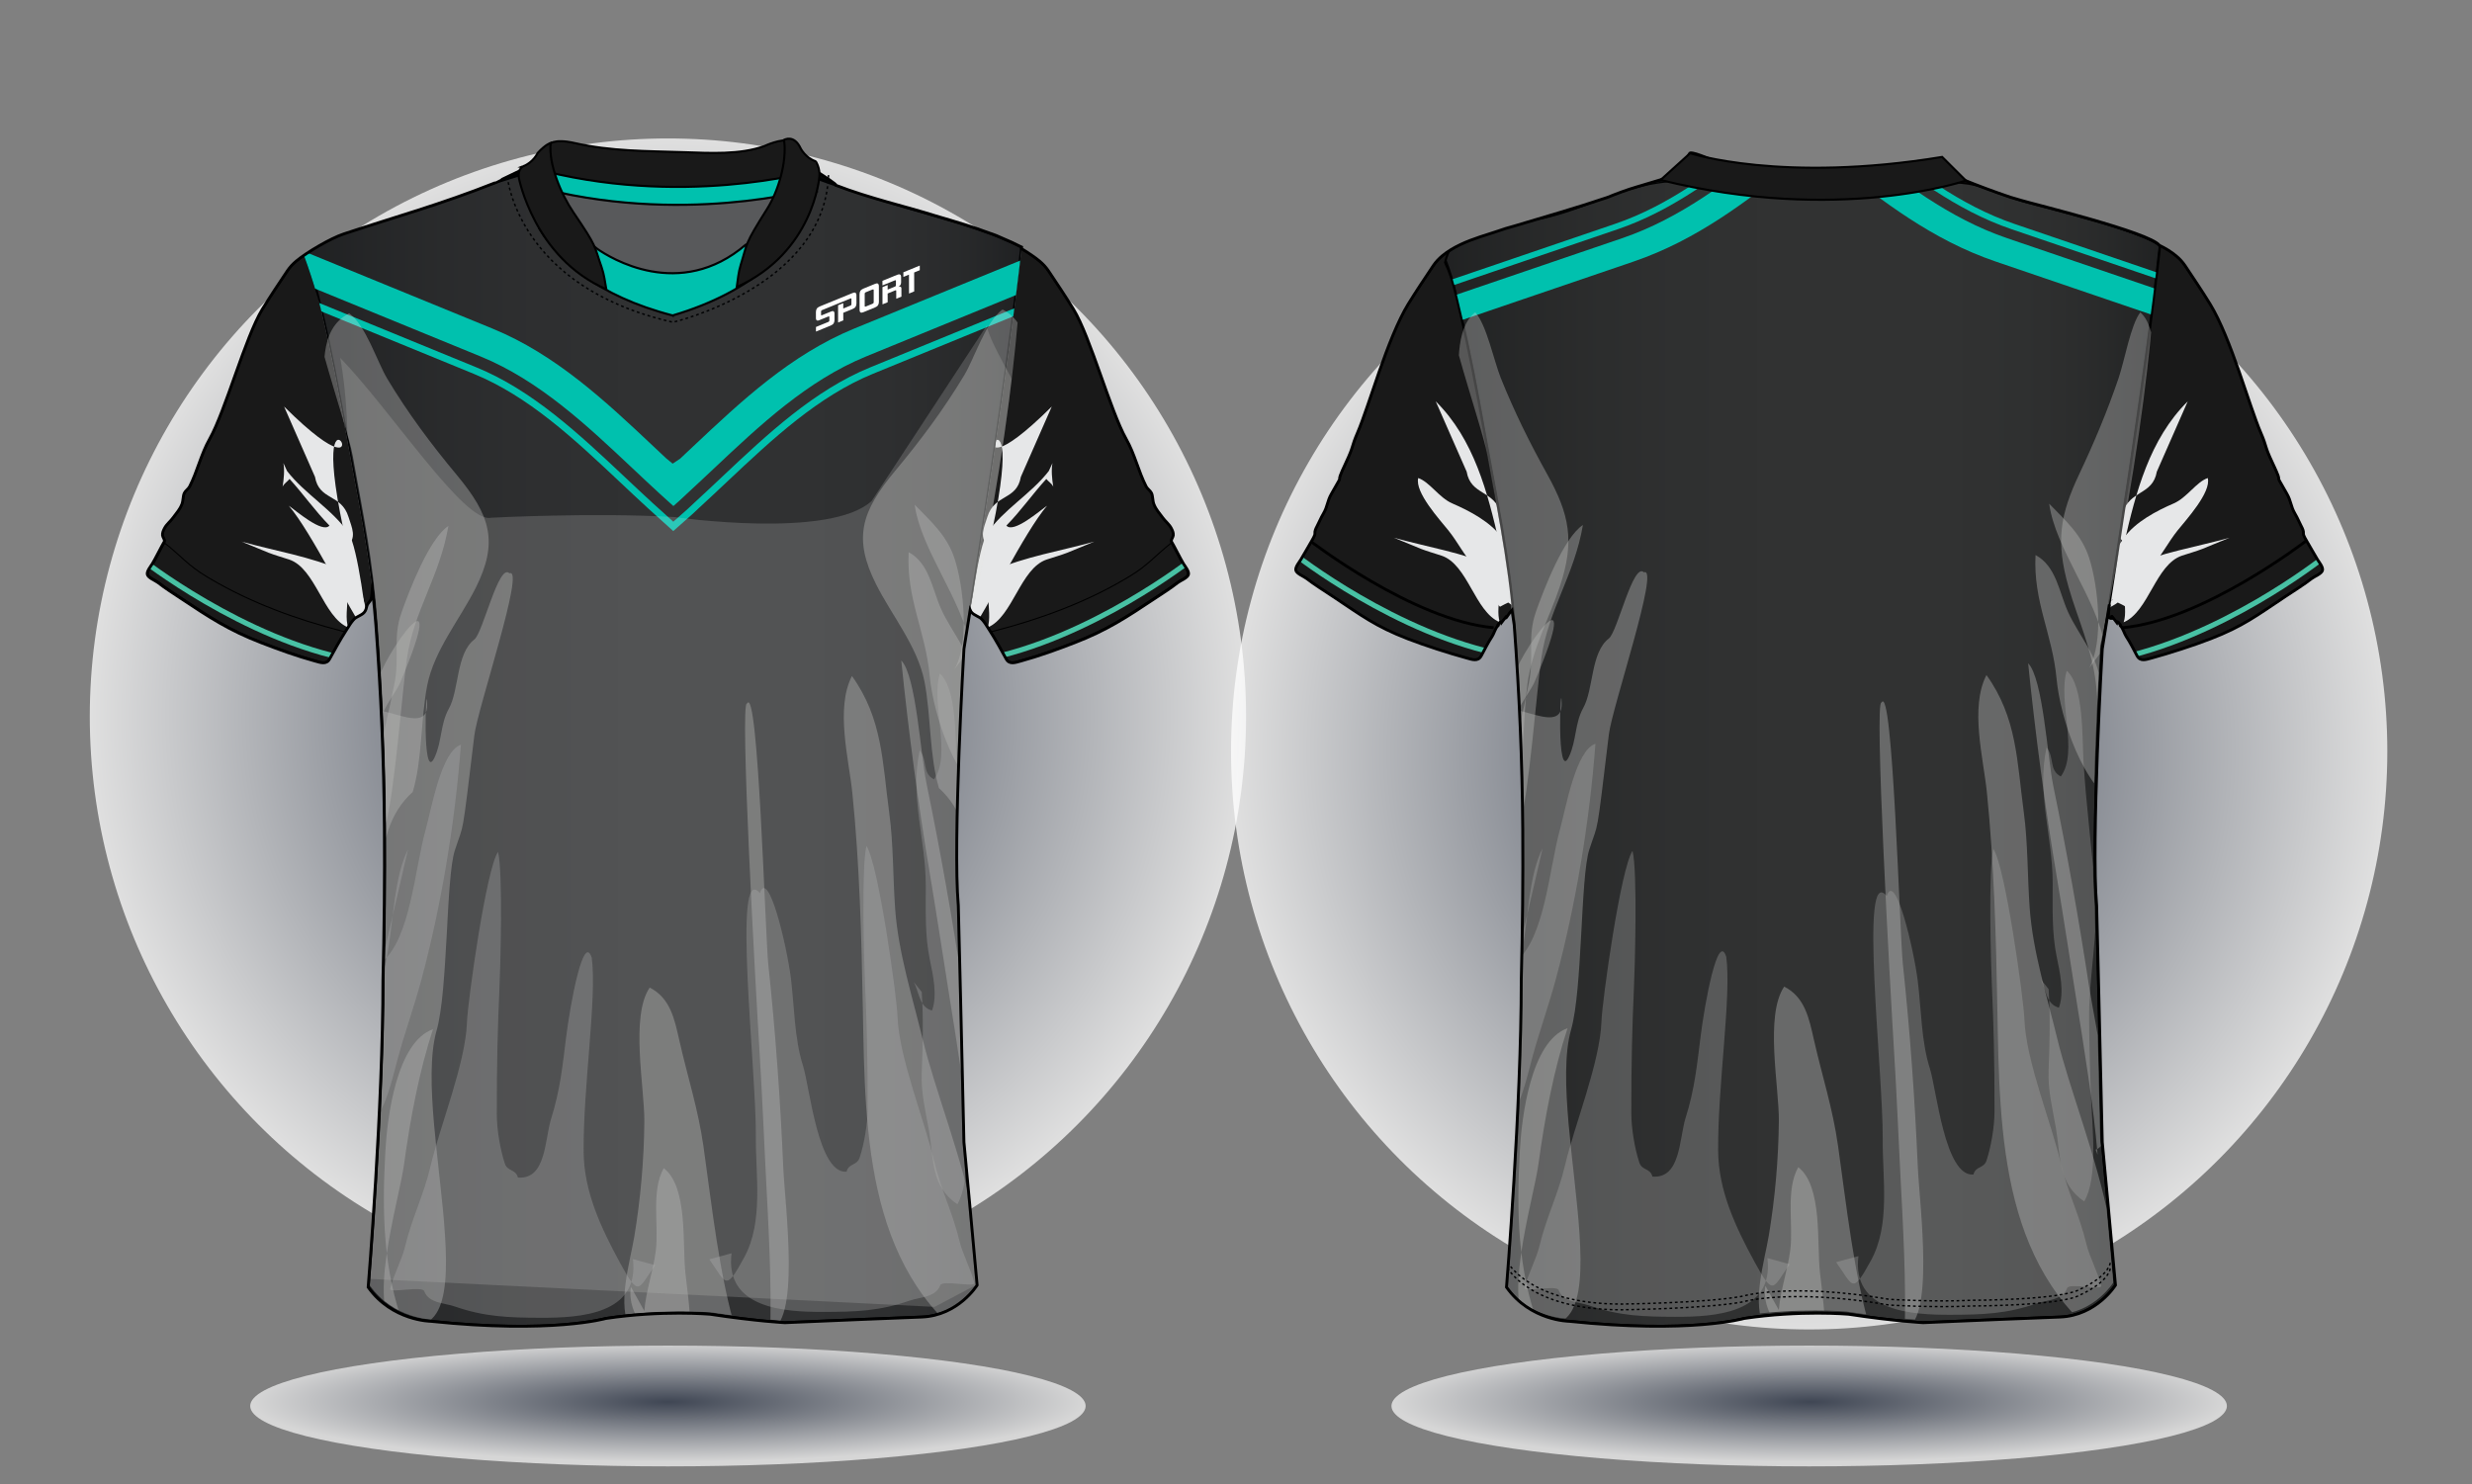 <?xml version="1.0" encoding="utf-8"?>
<!-- Generator: Adobe Illustrator 27.5.0, SVG Export Plug-In . SVG Version: 6.00 Build 0)  -->
<svg version="1.1" id="Layer_2" xmlns="http://www.w3.org/2000/svg" xmlns:xlink="http://www.w3.org/1999/xlink" x="0px" y="0px"
	 viewBox="0 0 956.952 574.575" style="enable-background:new 0 0 956.952 574.575;" xml:space="preserve">
<rect x="0" y="0" width="956.952" height="574.575" fill="#808080" stroke="none"/>
<g>
	<radialGradient id="SVGID_1_" cx="258.566" cy="277.411" r="223.807" gradientUnits="userSpaceOnUse">
		<stop  offset="0" style="stop-color:#212B3F"/>
		<stop  offset="1" style="stop-color:#FFFFFF"/>
	</radialGradient>
	<circle style="opacity:0.75;fill:url(#SVGID_1_);" cx="258.566" cy="277.411" r="223.807"/>
	
		<radialGradient id="SVGID_00000137119402955902029470000017448545852505224624_" cx="230.107" cy="3197.27" r="223.78" gradientTransform="matrix(0.723 0 0 0.104 92.313 210.236)" gradientUnits="userSpaceOnUse">
		<stop  offset="0" style="stop-color:#212B3F"/>
		<stop  offset="1" style="stop-color:#FFFFFF"/>
	</radialGradient>
	
		<ellipse style="opacity:0.68;fill:url(#SVGID_00000137119402955902029470000017448545852505224624_);" cx="258.565" cy="544.351" rx="161.708" ry="23.381"/>
</g>
<g>
	
		<radialGradient id="SVGID_00000155143310715086444390000006912576225096613026_" cx="841.588" cy="3197.27" r="223.78" gradientTransform="matrix(0.723 0 0 0.104 92.313 210.236)" gradientUnits="userSpaceOnUse">
		<stop  offset="0" style="stop-color:#212B3F"/>
		<stop  offset="1" style="stop-color:#FFFFFF"/>
	</radialGradient>
	
		<ellipse style="opacity:0.68;fill:url(#SVGID_00000155143310715086444390000006912576225096613026_);" cx="700.361" cy="544.351" rx="161.708" ry="23.381"/>
	
		<radialGradient id="SVGID_00000182489624969360066350000008969631400216330121_" cx="700.361" cy="290.911" r="223.807" gradientUnits="userSpaceOnUse">
		<stop  offset="0" style="stop-color:#212B3F"/>
		<stop  offset="1" style="stop-color:#FFFFFF"/>
	</radialGradient>
	
		<circle style="opacity:0.75;fill:url(#SVGID_00000182489624969360066350000008969631400216330121_);" cx="700.361" cy="290.911" r="223.807"/>
</g>
<g>
	<g>
		<g>
			<defs>
				<path id="SVGID_00000160151247775585718050000011738622376343201193_" d="M254.852,73.093
					c-0.978-0.282-1.333,4.667-13.056,2.333c-7.114-1.416-18.855-21.619-23-15.667c-4.609,6.619-10.611,3-10.611,3
					c-0.049,0.11-16.355,7.845-16.393,7.963c-21.65,8.588-38.187,13.007-58.789,19.875c-5.034,1.679-14.182,7.031-18.325,10.498
					c-1.307,1.093-2.472,2.337-3.437,3.768c-2.857,4.255-6.943,10.388-9.678,14.847c-6.534,10.659-14.29,39.365-20.417,50.265
					c-3.31,5.826-4.708,12.45-7.712,18.344c-0.517,1.014-1.602,1.62-2.078,2.581c-0.544,1.101-0.412,2.994-0.919,4.277
					c-0.9,2.273-2.007,3.256-3.355,5.165c-0.98,1.389-2.58,2.631-3.346,4.09c-0.5,0.952-0.911,1.803-0.816,2.87
					c0.056,0.634,1.052,1.794,0.673,2.428c-1.129,1.896-3.469,6.648-4.623,8.534c-0.576,0.942-2.185,2.876-1.95,4.099
					c0.255,1.354,3.13,2.409,4.205,3.248c2.751,2.165,5.75,4.041,8.664,5.978c11.193,7.445,18.684,12.412,31.249,17.26
					c6.811,2.632,13.732,5.153,20.779,7.086c2.208,0.606,4.467,1.487,5.707-0.829c1.34-2.504,4.469-8.094,6.084-10.538
					c0.991-1.5,2.683-4.605,4.141-5.457c2.201-1.285,3.538-1.49,4.063-4.063c0.391-1.907,1.645-1.908,1.927-3.862
					c0.142-0.979,0.241-1.964,0.33-2.95c0.543,4.559,1,9.134,1.34,13.734c1.982,26.646,3.117,52.223,3.301,78.917
					c0.13,19.544-0.069,39.119-0.567,58.66c0,49.137-5.72,118.816-5.72,118.816c9.28,13.102,24.278,13.201,24.278,13.201
					c46.955,4.91,67.702-1.096,67.702-1.096c21.837-3.277,40.396-1.639,40.396-1.639c18.017,2.735,28.938,3.273,28.938,3.273
					c10.919-0.538,52.955-2.183,52.955-2.183c14.199-0.548,21.484-12.343,21.484-12.343c-0.55-6.55-5.103-55.355-5.103-55.355
					c-0.548-25.657-2.182-91.606-2.182-91.606c-2.186-24.569,2.182-99.365,2.182-99.365c0.832-5.152,1.635-10.166,2.411-15.047
					c0.671,1.507,1.886,1.854,3.693,2.909c1.459,0.852,3.15,3.957,4.141,5.457c1.615,2.443,4.744,8.034,6.084,10.538
					c1.24,2.316,3.5,1.435,5.707,0.829c7.047-1.933,13.968-4.454,20.779-7.086c12.566-4.848,20.056-9.815,31.25-17.26
					c2.913-1.937,5.913-3.813,8.664-5.978c1.076-0.839,3.95-1.894,4.205-3.248c0.235-1.223-1.374-3.158-1.95-4.099
					c-1.153-1.885-3.494-6.638-4.623-8.534c-0.379-0.634,0.617-1.794,0.673-2.428c0.095-1.067-0.316-1.918-0.816-2.87
					c-0.766-1.46-2.365-2.701-3.346-4.09c-1.347-1.909-2.454-2.892-3.355-5.165c-0.507-1.282-0.374-3.176-0.919-4.277
					c-0.476-0.961-1.56-1.568-2.078-2.581c-3.004-5.894-4.402-12.518-7.712-18.344c-6.127-10.899-13.884-39.606-20.418-50.265
					c-2.736-4.458-6.822-10.592-9.678-14.847c-0.965-1.431-2.13-2.675-3.437-3.768c-1.7-1.423-4.246-3.162-7.002-4.835
					c0.043-0.396,0.063-0.596,0.063-0.596c-2.571-1.317-5.193-2.515-7.886-3.633c-1.284-0.597-2.479-1.094-3.5-1.435
					c-0.298-0.099-0.586-0.193-0.882-0.291c-6.465-2.425-13.383-4.517-21.016-6.736c-11.208-3.545-25.848-6.852-38.543-11.811
					c0.164-0.981-16.246-10.464-16.167-11.333c0,0,1.26,16.255-3.585,8.366c-0.64-1.042-1.965-1.436-3.112-1.011l-0.049,0.018
					c-17.165,4.907-40.976,6.294-40.976,6.294"/>
			</defs>
			<clipPath id="SVGID_00000116921771019761528390000003715764364155753141_">
				<use xlink:href="#SVGID_00000160151247775585718050000011738622376343201193_"  style="overflow:visible;"/>
			</clipPath>
			<g style="clip-path:url(#SVGID_00000116921771019761528390000003715764364155753141_);">
				<g>
					<g>
						<g>
							<g>
								
									<path style="fill-rule:evenodd;clip-rule:evenodd;fill:#191919;stroke:#000000;stroke-width:0.813;stroke-miterlimit:10;" d="
									M383.421,244.568c-0.991-1.5-2.682-4.605-4.141-5.457c-2.201-1.285-3.537-1.49-4.063-4.063
									c-0.391-1.907-1.645-1.908-1.927-3.862c-0.677-4.68-0.714-9.446-0.538-14.163c0.428-11.433,2.169-22.803,3.988-34.083
									c3.693-22.901,11.525-68.833-18.432-79.295c-46.54-16.252-52.485-22.65-52.485-22.65l5.562-4.944
									c-0.597-4.108,0.598-10.866,4.78-9.092c26.391,11.198,44.548,15.833,67.963,23.64c5.034,1.679,14.182,7.031,18.325,10.498
									c1.307,1.093,2.471,2.337,3.437,3.768c2.857,4.255,6.943,10.388,9.678,14.847c6.534,10.659,14.29,39.365,20.418,50.265
									c3.31,5.826,4.708,12.45,7.712,18.344c0.517,1.014,1.602,1.62,2.078,2.581c0.544,1.101,0.412,2.994,0.919,4.277
									c0.9,2.273,2.007,3.256,3.355,5.165c0.98,1.389,2.58,2.631,3.346,4.09c0.5,0.952,0.911,1.803,0.816,2.87
									c-0.056,0.634-1.052,1.794-0.673,2.428c1.129,1.896,3.469,6.648,4.623,8.534c0.576,0.942,2.185,2.876,1.95,4.099
									c-0.255,1.354-3.129,2.409-4.205,3.248c-2.751,2.165-5.751,4.041-8.664,5.978c-11.194,7.445-18.684,12.412-31.25,17.26
									c-6.811,2.632-13.732,5.153-20.779,7.086c-2.207,0.606-4.467,1.487-5.707-0.829
									C388.165,252.601,385.036,247.011,383.421,244.568z"/>
								<g>
									<defs>
										<path id="SVGID_00000116921336861942748920000011816847700042166690_" d="M311.384,76.05
											c-0.597-4.108,0.598-10.866,4.78-9.092c26.391,11.198,44.548,15.833,67.963,23.64c5.034,1.679,14.182,7.031,18.325,10.498
											c1.307,1.093,2.471,2.337,3.437,3.768c2.857,4.255,6.943,10.388,9.678,14.847c6.534,10.659,14.29,39.365,20.418,50.265
											c3.08,5.421,4.835,12.371,7.928,17.79c6.274,11.003-4.69-6.065,1.664,4.893c1.714,2.956,3.428,5.906,5.153,8.851
											c1.171,2.007,1.581,0.862,2.664,2.922c0.5,0.952,0.911,1.803,0.816,2.87c-0.056,0.634-1.052,1.794-0.673,2.428
											c1.129,1.896,3.469,6.648,4.623,8.534c0.576,0.942,2.185,2.876,1.95,4.099c-0.255,1.354-3.129,2.409-4.205,3.248
											c-2.751,2.165-5.751,4.041-8.664,5.978c-11.194,7.445-18.684,12.412-31.25,17.26c-6.811,2.632-13.732,5.153-20.779,7.086
											c-2.207,0.606-4.467,1.487-5.707-0.829c-1.34-2.504-4.469-8.094-6.084-10.538c-0.615-0.926-2.363-0.954-3.199-1.667
											c-1.11-0.948,0.53,0.487-0.31-0.708c-2.002-2.85,1.866,6.471-0.078,3.573c-1.948-2.899-0.526-1.12,0.556,0.285
											c1.517,2.012,0.873,1.133,0,0c-0.062-0.081-0.118-0.155-0.186-0.246c-1.292-1.712-2.556-3.502-4.077-5.021
											c-6.037-11.305-3.082-34.945,0.611-57.845c3.693-22.901,7.057-58.979-22.9-69.44
											c-46.54-16.252-48.017-32.504-48.017-32.504L311.384,76.05z"/>
									</defs>
									<clipPath id="SVGID_00000179631098701431600330000003318622310675184825_">
										<use xlink:href="#SVGID_00000116921336861942748920000011816847700042166690_"  style="overflow:visible;"/>
									</clipPath>
								</g>
								<g>
									<defs>
										<path id="SVGID_00000110452966990830391490000005667848892757608328_" d="M311.384,76.05
											c-0.597-4.108,0.598-10.866,4.78-9.092c26.391,11.198,44.548,15.833,67.963,23.64c5.034,1.679,14.182,7.031,18.325,10.498
											c1.307,1.093,2.471,2.337,3.437,3.768c2.857,4.255,6.943,10.388,9.678,14.847c6.534,10.659,14.29,39.365,20.418,50.265
											c3.08,5.421,4.835,12.371,7.928,17.79c6.274,11.003-4.69-6.065,1.664,4.893c1.714,2.956,3.428,5.906,5.153,8.851
											c1.171,2.007,1.581,0.862,2.664,2.922c0.5,0.952,0.911,1.803,0.816,2.87c-0.056,0.634-1.052,1.794-0.673,2.428
											c1.129,1.896,3.469,6.648,4.623,8.534c0.576,0.942,2.185,2.876,1.95,4.099c-0.255,1.354-3.129,2.409-4.205,3.248
											c-2.751,2.165-5.751,4.041-8.664,5.978c-11.194,7.445-18.684,12.412-31.25,17.26c-6.811,2.632-13.732,5.153-20.779,7.086
											c-2.207,0.606-4.467,1.487-5.707-0.829c-1.34-2.504-4.469-8.094-6.084-10.538c-0.615-0.926-2.363-0.954-3.199-1.667
											c-1.11-0.948,0.53,0.487-0.31-0.708c-2.002-2.85,1.866,6.471-0.078,3.573c-1.948-2.899-0.526-1.12,0.556,0.285
											c1.517,2.012,0.873,1.133,0,0c-0.062-0.081-0.118-0.155-0.186-0.246c-1.292-1.712-2.556-3.502-4.077-5.021
											c-6.037-11.305-3.082-34.945,0.611-57.845c3.693-22.901,7.057-58.979-22.9-69.44
											c-46.54-16.252-48.017-32.504-48.017-32.504L311.384,76.05z"/>
									</defs>
									<clipPath id="SVGID_00000081614831808309957620000006501079490254421691_">
										<use xlink:href="#SVGID_00000110452966990830391490000005667848892757608328_"  style="overflow:visible;"/>
									</clipPath>
								</g>
								<g>
									<defs>
										<path id="SVGID_00000112602626491214045950000016960489033399407038_" d="M402.452,101.095
											c1.307,1.093,2.471,2.337,3.437,3.768c2.857,4.255,6.943,10.388,9.678,14.847c6.534,10.659,14.29,39.365,20.418,50.265
											c3.08,5.421,0.132,2.125,3.225,7.545c6.273,11.003,0.013,4.181,6.367,15.139c1.714,2.956,3.428,5.906,5.153,8.851
											c1.171,2.007,1.581,0.862,2.664,2.922c0.5,0.952,0.911,1.803,0.816,2.87c-0.056,0.634-1.052,1.794-0.673,2.428
											c1.129,1.896,3.469,6.648,4.623,8.534c0.576,0.942,2.185,2.876,1.95,4.099c-0.255,1.354-3.129,2.409-4.205,3.248
											c-2.751,2.165-5.751,4.041-8.664,5.978c-11.194,7.445-18.684,12.412-31.25,17.26c-6.811,2.632-13.732,5.153-20.779,7.086
											c-2.207,0.606-4.467,1.487-5.707-0.829c-1.34-2.504-4.469-8.094-6.084-10.538c-0.615-0.926-2.363-0.954-3.199-1.667
											c-1.11-0.948,0.53,0.487-0.31-0.708c-2.002-2.85,1.866,6.471-0.078,3.573c-3.582-5.333,4.235,5.168,0.37,0.039
											c-1.292-1.712-2.556-3.502-4.077-5.021c0.632-6.177,1.268-12.354,1.894-18.532c1.177-11.529,2.883-21.547,4.712-35.375
											c0.892-6.729,1.829-8.575,2.047-15.386c0.799-24.789-2.69-33.269-17.595-47.983
											c-11.483-11.332-45.187-22.394-60.38-28.791c-4.168-1.755,1.513-28.053,9.196-24.794
											c26.391,11.198,48.386,15.995,71.801,23.802C392.836,95.406,398.309,97.628,402.452,101.095z"/>
									</defs>
									<clipPath id="SVGID_00000001626360864871156600000013349254900826057631_">
										<use xlink:href="#SVGID_00000112602626491214045950000016960489033399407038_"  style="overflow:visible;"/>
									</clipPath>
								</g>
								<g>
									<defs>
										<path id="SVGID_00000012470420903682006910000007366760602942385057_" d="M402.452,101.095
											c1.307,1.093,2.471,2.337,3.437,3.768c2.857,4.255,6.943,10.388,9.678,14.847c6.534,10.659,14.29,39.365,20.418,50.265
											c3.08,5.421,0.409,2.679,3.502,8.099c6.273,11.003-0.264,3.627,6.09,14.585c1.714,2.956,3.428,5.906,5.153,8.851
											c1.171,2.007,1.581,0.862,2.664,2.922c0.5,0.952,0.911,1.803,0.816,2.87c-0.056,0.634-1.052,1.794-0.673,2.428
											c1.129,1.896,3.469,6.648,4.623,8.534c0.576,0.942,2.185,2.876,1.95,4.099c-0.255,1.354-3.129,2.409-4.205,3.248
											c-2.751,2.165-5.751,4.041-8.664,5.978c-11.194,7.445-18.684,12.412-31.25,17.26c-6.811,2.632-13.732,5.153-20.779,7.086
											c-2.207,0.606-4.467,1.487-5.707-0.829c-1.34-2.504-4.469-8.094-6.084-10.538c-0.615-0.926-2.363-0.954-3.199-1.667
											c-1.11-0.948,0.53,0.487-0.31-0.708c-2.002-2.85,1.866,6.471-0.078,3.573c-3.582-5.333,4.235,5.168,0.37,0.039
											c-1.292-1.712-2.556-3.502-4.077-5.021c0.632-6.177,1.268-12.354,1.894-18.532c1.177-11.529,2.883-21.547,4.712-35.375
											c0.892-6.729,1.829-8.575,2.047-15.386c0.799-24.789-2.69-33.269-17.595-47.983
											c-11.483-11.332-45.187-22.394-60.38-28.791c-4.168-1.755,1.513-28.053,9.196-24.794
											c26.391,11.198,48.386,15.995,71.801,23.802C392.836,95.406,398.309,97.628,402.452,101.095z"/>
									</defs>
									<clipPath id="SVGID_00000111912208695803998710000012070475255972069037_">
										<use xlink:href="#SVGID_00000012470420903682006910000007366760602942385057_"  style="overflow:visible;"/>
									</clipPath>
								</g>
								<path style="fill:#E6E7E8;" d="M407.157,157.407c-44.507,44.103-5.818-26.758-24.564,54.749
									c-2.223,9.601-7.59,20.249-7.861,30.107c5.257-5.441,3.114-25.053,8.174-30.648c-4.114-3.301-1.982-7.302-0.684-11.483
									c2.805-9.044,11.354-6.248,12.968-15.509"/>
								<path style="fill:#E6E7E8;" d="M406.001,182.369c-6.8,8.826-17.74,15.03-23.807,24.045
									c-3.543,5.276-7.081,33.786-7.542,40.266c8.079-11.919,21.679-40.266,30.685-50.886
									c-2.547,1.723-13.068,10.927-15.743,7.685c5.616-5.718,10.079-12.161,15.45-18.046c0.747,0.959,2.149,1.781,2.69,2.993
									c-0.478-2.861-0.823-6.541-0.31-9.131"/>
								<path style="fill:#E6E7E8;" d="M423.613,209.695c-12.739,3.56-26.889,5.833-38.946,11.189
									c-4.96,2.205-0.169,16.109-2.324,22.054c9.735-4.08,12.596-22.88,22.857-26.309c2.679-0.896,5.373-1.623,7.969-2.634"/>
							</g>
							<g>
								<defs>
									<path id="SVGID_00000021078816280322323080000001068189730361171340_" d="M435.995,223.68
										c0.16-0.091,0.318-0.193,0.476-0.288c0.1-0.056,0.193-0.114,0.292-0.173c0.085-0.052,0.171-0.102,0.253-0.154
										c7.116-4.235,9.88-7.977,16.399-13.111c1.097,1.833,3.398,6.532,4.508,8.354c0.277,0.446,0.768,1.097,1.195,1.792
										c0.42,0.69,0.765,1.424,0.762,1.991c0,0.082-0.004,0.151-0.019,0.225v0.005c-0.104,0.602-0.857,1.205-1.738,1.731
										c-0.883,0.537-1.863,1.006-2.426,1.444c-2.739,2.156-5.735,4.03-8.651,5.967c-11.191,7.442-18.669,12.412-31.226,17.253
										c-6.813,2.632-13.728,5.148-20.768,7.075c-1.119,0.309-2.244,0.682-3.214,0.68c-0.952-0.006-1.751-0.331-2.353-1.441
										c-1.335-2.497-4.461-8.092-6.088-10.548c-0.004-0.013-0.015-0.015-0.028-0.026c0.467-0.119,0.932-0.221,1.393-0.338
										c17.493-4.497,35.335-11.007,50.844-20.214C435.733,223.832,435.865,223.758,435.995,223.68z"/>
								</defs>
								<clipPath id="SVGID_00000022520119999387569280000005893525920810198919_">
									<use xlink:href="#SVGID_00000021078816280322323080000001068189730361171340_"  style="overflow:visible;"/>
								</clipPath>
								
									<path style="clip-path:url(#SVGID_00000022520119999387569280000005893525920810198919_);fill:#191919;stroke:#000000;stroke-width:0.813;stroke-miterlimit:10;" d="
									M435.995,223.68c0.16-0.091,0.318-0.193,0.476-0.288c0.1-0.056,0.193-0.114,0.292-0.173
									c0.085-0.052,0.171-0.102,0.253-0.154c7.116-4.235,9.88-7.977,16.399-13.111c1.097,1.833,3.398,6.532,4.508,8.354
									c0.277,0.446,0.768,1.097,1.195,1.792c0.42,0.69,0.765,1.424,0.762,1.991c0,0.082-0.004,0.151-0.019,0.225v0.005
									c-0.104,0.602-0.857,1.205-1.738,1.731c-0.883,0.537-1.863,1.006-2.426,1.444c-2.739,2.156-5.735,4.03-8.651,5.967
									c-11.191,7.442-18.669,12.412-31.226,17.253c-6.813,2.632-13.728,5.148-20.768,7.075c-1.119,0.309-2.244,0.682-3.214,0.68
									c-0.952-0.006-1.751-0.331-2.353-1.441c-1.335-2.497-4.461-8.092-6.088-10.548c-0.004-0.013-0.015-0.015-0.028-0.026
									c0.467-0.119,0.932-0.221,1.393-0.338c17.493-4.497,35.335-11.007,50.844-20.214
									C435.733,223.832,435.865,223.758,435.995,223.68z"/>
								<g style="clip-path:url(#SVGID_00000022520119999387569280000005893525920810198919_);">
									<path style="fill:#48C1A4;" d="M380.095,256.482c42.421-7.954,82.044-39.219,82.439-39.534l-1.246-1.564
										c-0.392,0.312-39.638,31.272-81.561,39.133L380.095,256.482z"/>
								</g>
							</g>
						</g>
						<g>
							<g>
								
									<path style="fill-rule:evenodd;clip-rule:evenodd;fill:#191919;stroke:#000000;stroke-width:0.813;stroke-miterlimit:10;" d="
									M133.71,244.568c0.991-1.5,2.683-4.605,4.141-5.457c2.201-1.285,3.538-1.49,4.063-4.063
									c0.391-1.907,1.645-1.908,1.927-3.862c0.677-4.68,0.714-9.446,0.538-14.163c-0.427-11.433-2.169-22.803-3.988-34.083
									c-3.693-22.901-13.936-65.551,16.02-76.013c46.54-16.252,54.896-25.932,54.896-25.932l-5.562-4.944
									c0.597-4.108-0.599-10.866-4.78-9.092c-26.391,11.198-44.548,15.833-67.963,23.64c-5.034,1.679-14.182,7.031-18.325,10.498
									c-1.307,1.093-2.472,2.337-3.437,3.768c-2.857,4.255-6.943,10.388-9.678,14.847c-6.534,10.659-14.29,39.365-20.417,50.265
									c-3.31,5.826-4.708,12.45-7.712,18.344c-0.517,1.014-1.602,1.62-2.078,2.581c-0.544,1.101-0.412,2.994-0.919,4.277
									c-0.9,2.273-2.007,3.256-3.355,5.165c-0.98,1.389-2.58,2.631-3.346,4.09c-0.5,0.952-0.911,1.803-0.816,2.87
									c0.056,0.634,1.052,1.794,0.673,2.428c-1.129,1.896-3.469,6.648-4.623,8.534c-0.576,0.942-2.185,2.876-1.95,4.099
									c0.255,1.354,3.13,2.409,4.205,3.248c2.751,2.165,5.75,4.041,8.664,5.978c11.193,7.445,18.684,12.412,31.249,17.26
									c6.811,2.632,13.732,5.153,20.779,7.086c2.208,0.606,4.467,1.487,5.707-0.829
									C128.966,252.601,132.095,247.011,133.71,244.568z"/>
								<g>
									<defs>
										<path id="SVGID_00000165197861425031809240000012849060710173534623_" d="M205.747,76.05
											c0.597-4.108-0.599-10.866-4.78-9.092c-26.391,11.198-44.548,15.833-67.963,23.64
											c-5.034,1.679-14.182,7.031-18.325,10.498c-1.307,1.093-2.472,2.337-3.437,3.768c-2.857,4.255-6.943,10.388-9.678,14.847
											c-6.534,10.659-14.29,39.365-20.417,50.265c-3.08,5.421-4.835,12.371-7.928,17.79c-6.274,11.003,4.69-6.065-1.664,4.893
											c-1.714,2.956-3.428,5.906-5.153,8.851c-1.171,2.007-1.581,0.862-2.664,2.922c-0.5,0.952-0.911,1.803-0.816,2.87
											c0.056,0.634,1.052,1.794,0.673,2.428c-1.129,1.896-3.469,6.648-4.623,8.534c-0.576,0.942-2.185,2.876-1.95,4.099
											c0.255,1.354,3.13,2.409,4.205,3.248c2.751,2.165,5.75,4.041,8.664,5.978c11.193,7.445,18.684,12.412,31.249,17.26
											c6.811,2.632,13.732,5.153,20.779,7.086c2.208,0.606,4.467,1.487,5.707-0.829c1.34-2.504,4.469-8.094,6.084-10.538
											c0.615-0.926,2.363-0.954,3.199-1.667c1.11-0.948-0.53,0.487,0.31-0.708c2.002-2.85-1.866,6.471,0.078,3.573
											c1.948-2.899,0.526-1.12-0.556,0.285c-1.517,2.012-0.873,1.133,0,0c0.062-0.081,0.118-0.155,0.186-0.246
											c1.292-1.712,2.556-3.502,4.077-5.021c6.037-11.305,3.082-34.945-0.611-57.845c-3.693-22.901-7.057-58.979,22.9-69.44
											c46.54-16.252,48.017-32.504,48.017-32.504L205.747,76.05z"/>
									</defs>
									<clipPath id="SVGID_00000170267527718271720100000014915518992556936107_">
										<use xlink:href="#SVGID_00000165197861425031809240000012849060710173534623_"  style="overflow:visible;"/>
									</clipPath>
								</g>
								<g>
									<defs>
										<path id="SVGID_00000070798565504823194490000014494503668770349444_" d="M205.747,76.05
											c0.597-4.108-0.599-10.866-4.78-9.092c-26.391,11.198-44.548,15.833-67.963,23.64
											c-5.034,1.679-14.182,7.031-18.325,10.498c-1.307,1.093-2.472,2.337-3.437,3.768c-2.857,4.255-6.943,10.388-9.678,14.847
											c-6.534,10.659-14.29,39.365-20.417,50.265c-3.08,5.421-4.835,12.371-7.928,17.79c-6.274,11.003,4.69-6.065-1.664,4.893
											c-1.714,2.956-3.428,5.906-5.153,8.851c-1.171,2.007-1.581,0.862-2.664,2.922c-0.5,0.952-0.911,1.803-0.816,2.87
											c0.056,0.634,1.052,1.794,0.673,2.428c-1.129,1.896-3.469,6.648-4.623,8.534c-0.576,0.942-2.185,2.876-1.95,4.099
											c0.255,1.354,3.13,2.409,4.205,3.248c2.751,2.165,5.75,4.041,8.664,5.978c11.193,7.445,18.684,12.412,31.249,17.26
											c6.811,2.632,13.732,5.153,20.779,7.086c2.208,0.606,4.467,1.487,5.707-0.829c1.34-2.504,4.469-8.094,6.084-10.538
											c0.615-0.926,2.363-0.954,3.199-1.667c1.11-0.948-0.53,0.487,0.31-0.708c2.002-2.85-1.866,6.471,0.078,3.573
											c1.948-2.899,0.526-1.12-0.556,0.285c-1.517,2.012-0.873,1.133,0,0c0.062-0.081,0.118-0.155,0.186-0.246
											c1.292-1.712,2.556-3.502,4.077-5.021c6.037-11.305,3.082-34.945-0.611-57.845c-3.693-22.901-7.057-58.979,22.9-69.44
											c46.54-16.252,48.017-32.504,48.017-32.504L205.747,76.05z"/>
									</defs>
									<clipPath id="SVGID_00000097493772186425789520000018359373094910739374_">
										<use xlink:href="#SVGID_00000070798565504823194490000014494503668770349444_"  style="overflow:visible;"/>
									</clipPath>
								</g>
								<g>
									<defs>
										<path id="SVGID_00000100344813286585758110000004822742112057094025_" d="M114.68,101.095
											c-1.307,1.093-2.472,2.337-3.437,3.768c-2.857,4.255-6.943,10.388-9.678,14.847c-6.534,10.659-14.29,39.365-20.417,50.265
											c-3.08,5.421-0.132,2.125-3.225,7.545c-6.273,11.003-0.013,4.181-6.367,15.139c-1.714,2.956-3.428,5.906-5.153,8.851
											c-1.171,2.007-1.581,0.862-2.664,2.922c-0.5,0.952-0.911,1.803-0.816,2.87c0.056,0.634,1.052,1.794,0.673,2.428
											c-1.129,1.896-3.469,6.648-4.623,8.534c-0.576,0.942-2.185,2.876-1.95,4.099c0.255,1.354,3.13,2.409,4.205,3.248
											c2.751,2.165,5.75,4.041,8.664,5.978c11.193,7.445,18.684,12.412,31.249,17.26c6.811,2.632,13.732,5.153,20.779,7.086
											c2.208,0.606,4.467,1.487,5.707-0.829c1.34-2.504,4.469-8.094,6.084-10.538c0.615-0.926,2.363-0.954,3.199-1.667
											c1.11-0.948-0.53,0.487,0.31-0.708c2.002-2.85-1.866,6.471,0.078,3.573c3.582-5.333-4.235,5.168-0.37,0.039
											c1.292-1.712,2.556-3.502,4.077-5.021c-0.632-6.177-1.268-12.354-1.894-18.532c-1.177-11.529-2.883-21.547-4.712-35.375
											c-0.892-6.729-1.829-8.575-2.047-15.386c-0.799-24.789,2.69-33.269,17.595-47.983
											c11.483-11.332,45.187-22.394,60.38-28.791c4.168-1.755-1.513-28.053-9.196-24.794
											c-26.391,11.198-48.386,15.995-71.801,23.802C124.295,95.406,118.822,97.628,114.68,101.095z"/>
									</defs>
									<clipPath id="SVGID_00000180359825977269310150000015740552173258937274_">
										<use xlink:href="#SVGID_00000100344813286585758110000004822742112057094025_"  style="overflow:visible;"/>
									</clipPath>
								</g>
								<g>
									<defs>
										<path id="SVGID_00000112610829384471565830000007735046974841418649_" d="M114.68,101.095
											c-1.307,1.093-2.472,2.337-3.437,3.768c-2.857,4.255-6.943,10.388-9.678,14.847c-6.534,10.659-14.29,39.365-20.417,50.265
											c-3.08,5.421-0.409,2.679-3.502,8.099c-6.273,11.003,0.264,3.627-6.09,14.585c-1.714,2.956-3.428,5.906-5.153,8.851
											c-1.171,2.007-1.581,0.862-2.664,2.922c-0.5,0.952-0.911,1.803-0.816,2.87c0.056,0.634,1.052,1.794,0.673,2.428
											c-1.129,1.896-3.469,6.648-4.623,8.534c-0.576,0.942-2.185,2.876-1.95,4.099c0.255,1.354,3.13,2.409,4.205,3.248
											c2.751,2.165,5.75,4.041,8.664,5.978c11.193,7.445,18.684,12.412,31.249,17.26c6.811,2.632,13.732,5.153,20.779,7.086
											c2.208,0.606,4.467,1.487,5.707-0.829c1.34-2.504,4.469-8.094,6.084-10.538c0.615-0.926,2.363-0.954,3.199-1.667
											c1.11-0.948-0.53,0.487,0.31-0.708c2.002-2.85-1.866,6.471,0.078,3.573c3.582-5.333-4.235,5.168-0.37,0.039
											c1.292-1.712,2.556-3.502,4.077-5.021c-0.632-6.177-1.268-12.354-1.894-18.532c-1.177-11.529-2.883-21.547-4.712-35.375
											c-0.892-6.729-1.829-8.575-2.047-15.386c-0.799-24.789,2.69-33.269,17.595-47.983
											c11.483-11.332,45.187-22.394,60.38-28.791c4.168-1.755-1.513-28.053-9.196-24.794
											c-26.391,11.198-48.386,15.995-71.801,23.802C124.295,95.406,118.822,97.628,114.68,101.095z"/>
									</defs>
									<clipPath id="SVGID_00000121243880125508621670000006252755882788446362_">
										<use xlink:href="#SVGID_00000112610829384471565830000007735046974841418649_"  style="overflow:visible;"/>
									</clipPath>
								</g>
								<path style="fill:#E6E7E8;" d="M109.974,157.407c44.507,44.103,5.817-26.758,24.564,54.749
									c2.223,9.601,7.59,20.249,7.861,30.107c-5.257-5.441-3.114-25.053-8.174-30.648c4.114-3.301,1.982-7.302,0.684-11.483
									c-2.805-9.044-11.354-6.248-12.968-15.509"/>
								<path style="fill:#E6E7E8;" d="M111.13,182.369c6.8,8.826,17.74,15.03,23.807,24.045c3.543,5.276,7.081,33.786,7.542,40.266
									c-8.079-11.919-21.679-40.266-30.685-50.886c2.547,1.723,13.068,10.927,15.743,7.685
									c-5.616-5.718-10.079-12.161-15.451-18.046c-0.747,0.959-2.149,1.781-2.69,2.993c0.478-2.861,0.823-6.541,0.31-9.131"/>
								<path style="fill:#E6E7E8;" d="M93.517,209.695c12.739,3.56,26.889,5.833,38.946,11.189
									c4.96,2.205,0.169,16.109,2.324,22.054c-9.735-4.08-12.596-22.88-22.857-26.309c-2.679-0.896-5.373-1.623-7.969-2.634"/>
							</g>
							<g>
								<defs>
									<path id="SVGID_00000066479976811826366460000018144491102599516346_" d="M81.136,223.68
										c-0.16-0.091-0.318-0.193-0.476-0.288c-0.1-0.056-0.193-0.114-0.292-0.173c-0.084-0.052-0.171-0.102-0.253-0.154
										c-7.116-4.235-9.88-7.977-16.399-13.111c-1.097,1.833-3.398,6.532-4.508,8.354c-0.277,0.446-0.768,1.097-1.195,1.792
										c-0.42,0.69-0.765,1.424-0.762,1.991c0,0.082,0.004,0.151,0.02,0.225v0.005c0.104,0.602,0.857,1.205,1.738,1.731
										c0.883,0.537,1.863,1.006,2.426,1.444c2.739,2.156,5.735,4.03,8.65,5.967c11.191,7.442,18.669,12.412,31.226,17.253
										c6.813,2.632,13.728,5.148,20.768,7.075c1.119,0.309,2.244,0.682,3.214,0.68c0.952-0.006,1.751-0.331,2.353-1.441
										c1.335-2.497,4.46-8.092,6.088-10.548c0.004-0.013,0.015-0.015,0.028-0.026c-0.467-0.119-0.932-0.221-1.393-0.338
										c-17.493-4.497-35.335-11.007-50.843-20.214C81.398,223.832,81.266,223.758,81.136,223.68z"/>
								</defs>
								<clipPath id="SVGID_00000060753530800362974410000000541233671264731066_">
									<use xlink:href="#SVGID_00000066479976811826366460000018144491102599516346_"  style="overflow:visible;"/>
								</clipPath>
								
									<path style="clip-path:url(#SVGID_00000060753530800362974410000000541233671264731066_);fill:#191919;stroke:#000000;stroke-width:0.813;stroke-miterlimit:10;" d="
									M81.136,223.68c-0.16-0.091-0.318-0.193-0.476-0.288c-0.1-0.056-0.193-0.114-0.292-0.173
									c-0.084-0.052-0.171-0.102-0.253-0.154c-7.116-4.235-9.88-7.977-16.399-13.111c-1.097,1.833-3.398,6.532-4.508,8.354
									c-0.277,0.446-0.768,1.097-1.195,1.792c-0.42,0.69-0.765,1.424-0.762,1.991c0,0.082,0.004,0.151,0.02,0.225v0.005
									c0.104,0.602,0.857,1.205,1.738,1.731c0.883,0.537,1.863,1.006,2.426,1.444c2.739,2.156,5.735,4.03,8.65,5.967
									c11.191,7.442,18.669,12.412,31.226,17.253c6.813,2.632,13.728,5.148,20.768,7.075c1.119,0.309,2.244,0.682,3.214,0.68
									c0.952-0.006,1.751-0.331,2.353-1.441c1.335-2.497,4.46-8.092,6.088-10.548c0.004-0.013,0.015-0.015,0.028-0.026
									c-0.467-0.119-0.932-0.221-1.393-0.338c-17.493-4.497-35.335-11.007-50.843-20.214
									C81.398,223.832,81.266,223.758,81.136,223.68z"/>
								<g style="clip-path:url(#SVGID_00000060753530800362974410000000541233671264731066_);">
									<path style="fill:#48C1A4;" d="M136.165,256.482c-42.421-7.954-82.044-39.219-82.439-39.534l1.246-1.564
										c0.392,0.312,39.638,31.272,81.561,39.133L136.165,256.482z"/>
								</g>
							</g>
						</g>
						<g>
							<defs>
								<path id="SVGID_00000117656300604284272110000013465566729157093823_" d="M370.994,350.614
									c-2.186-24.569,2.182-99.365,2.182-99.365c17.323-107.283,22.337-155.584,22.337-155.584
									c-20.396-10.447-49.016-16.975-86.328-30.906c-0.496-0.186,6.753,9.029,6.753,9.029c-26.75-3.276-2.766-3.756-2.766-3.756
									l0.532,4.539c-2.98,6.458-11.838,24.788-42.129,24.825c0,0-5.564,2.482-11.659,10.606c-2.686,3.583-2.355,4.069-3.171-0.082
									c-5.376-27.491-45.325-44.612-46.561-47.661c-26.404,7.599-58.523,21.667-58.523,21.667c-26.542,3.817-36.25,9.5-36.25,9.5
									c2.807,5.846,7.507,20.782,9.012,27.042c3.694,15.42,6.614,31.029,9.41,46.632c4.456,24.856,9.802,49.515,11.678,74.868
									c1.982,26.646,3.117,52.223,3.301,78.917c0.13,19.544-0.069,39.119-0.567,58.66c0,49.137-5.72,118.816-5.72,118.816
									c9.28,13.102,24.278,13.201,24.278,13.201c46.955,4.91,67.702-1.096,67.702-1.096c21.837-3.277,40.396-1.639,40.396-1.639
									c18.017,2.735,28.938,3.273,28.938,3.273c10.919-0.538,52.955-2.183,52.955-2.183c14.199-0.548,21.484-12.343,21.484-12.343
									c-0.55-6.55-5.103-55.355-5.103-55.355C372.628,416.563,370.994,350.614,370.994,350.614z"/>
							</defs>
							<clipPath id="SVGID_00000168118527329437758450000005462365397559274918_">
								<use xlink:href="#SVGID_00000117656300604284272110000013465566729157093823_"  style="overflow:visible;"/>
							</clipPath>
							
								<linearGradient id="SVGID_00000144328601697558813600000013792252406231664781_" gradientUnits="userSpaceOnUse" x1="117.912" y1="289.709" x2="395.513" y2="289.709">
								<stop  offset="0" style="stop-color:#A6A8AB"/>
								<stop  offset="0.098" style="stop-color:#C6C7C9"/>
								<stop  offset="0.199" style="stop-color:#DFE0E1"/>
								<stop  offset="0.304" style="stop-color:#F1F1F2"/>
								<stop  offset="0.416" style="stop-color:#FCFCFC"/>
								<stop  offset="0.544" style="stop-color:#FFFFFF"/>
								<stop  offset="0.719" style="stop-color:#FDFDFD"/>
								<stop  offset="0.801" style="stop-color:#F5F6F6"/>
								<stop  offset="0.864" style="stop-color:#E9E9EA"/>
								<stop  offset="0.917" style="stop-color:#D6D7D8"/>
								<stop  offset="0.963" style="stop-color:#BFC0C2"/>
								<stop  offset="1" style="stop-color:#A6A8AB"/>
							</linearGradient>
							
								<path style="clip-path:url(#SVGID_00000168118527329437758450000005462365397559274918_);fill:url(#SVGID_00000144328601697558813600000013792252406231664781_);stroke:#000000;stroke-width:1.108;stroke-miterlimit:10;" d="
								M370.994,350.614c-2.186-24.569,2.182-99.365,2.182-99.365c17.323-107.283,22.337-155.584,22.337-155.584
								c-20.396-10.447-43.947-13.454-81.259-27.384c-0.496-0.186,1.684,5.508,1.684,5.508c-26.75-3.276-2.766-3.756-2.766-3.756
								l0.532,4.539c-2.98,6.458-11.838,24.788-42.129,24.825c0,0-5.564,2.482-11.659,10.606c-2.686,3.583-2.355,4.069-3.171-0.082
								c-5.376-27.491-48.348-40.944-49.584-43.994c-26.402,7.599-51.75,17.25-51.75,17.25c-26.259,4.266-37.5,15.75-37.5,15.75
								c2.807,5.846,5.007,15.282,6.512,21.542c3.694,15.42,6.614,31.029,9.41,46.632c4.456,24.856,9.802,49.515,11.678,74.868
								c1.982,26.646,3.117,52.223,3.301,78.917c0.13,19.544-0.069,39.119-0.567,58.66c0,49.137-5.72,118.816-5.72,118.816
								c9.28,13.102,24.278,13.201,24.278,13.201c46.955,4.91,67.702-1.096,67.702-1.096c21.837-3.277,40.396-1.639,40.396-1.639
								c18.017,2.735,28.938,3.273,28.938,3.273c10.919-0.538,52.955-2.183,52.955-2.183c14.199-0.548,21.484-12.343,21.484-12.343
								c-0.55-6.55-5.103-55.355-5.103-55.355C372.628,416.563,370.994,350.614,370.994,350.614z"/>
							<g style="clip-path:url(#SVGID_00000168118527329437758450000005462365397559274918_);">
								<rect x="105.158" y="53.103" style="opacity:0.81;fill:#010203;" width="302.985" height="479.976"/>
								<g>
									<path style="fill:#00C1AE;" d="M442.925,73.425l-6.683,2.738c-2.054,0.841-4.056,1.661-6.032,2.471l1.122,2.468
										c1.947-0.797,3.918-1.604,5.939-2.432l4.176-1.711l7.87,19.209l-4.178,1.712c0,0-26.912,11.024-53.893,22.076
										c-26.975,11.05-54.032,22.134-54.281,22.237l0.085-0.035l-0.094,0.039c-21.67,8.848-39.735,25.72-57.522,42.503
										c-3.451,3.249-7.022,6.612-10.608,9.903l-2.627,2.465l-5.548,4.912l-8.037-7.259l-0.033-0.031
										c-3.618-3.319-7.221-6.711-10.702-9.989c-17.789-16.783-35.856-33.655-57.524-42.504
										c-0.64-0.263-82.99-33.996-103.565-42.424c-2.939-1.204-4.614-1.89-4.618-1.892l-4.177-1.712l7.868-19.209l4.177,1.711
										c1.613,0.661,3.197,1.31,4.763,1.95l1.122-2.468c-1.596-0.653-3.211-1.315-4.856-1.989l-6.685-2.738l-9.922,24.222
										l6.683,2.738c0.005,0.003,1.679,0.688,4.618,1.892c20.575,8.428,102.928,42.163,103.563,42.424l0.005,0.002
										c10.525,4.31,20.245,10.57,29.57,17.894c9.321,7.321,18.224,15.692,27.122,24.073c3.481,3.279,7.092,6.68,10.726,10.014
										l0.021,0.019l9.864,8.908l7.385-6.539l2.606-2.445c3.615-3.317,7.205-6.699,10.666-9.958
										c8.896-8.382,17.799-16.753,27.122-24.073c9.323-7.325,19.044-13.587,29.571-17.896l0.011-0.004
										c0.24-0.099,27.306-11.186,54.279-22.235c26.979-11.052,53.891-22.077,53.893-22.077l6.683-2.738L442.925,73.425z"/>
									<path style="fill:#00C1AE;" d="M77.881,93.702c0,0,107.448,44.015,108.186,44.318c22.703,9.3,41.107,26.632,58.904,43.393
										c3.481,3.278,7.069,6.658,10.658,9.949l5.05,4.561l2.476-2.193l2.585-2.424c3.569-3.274,7.136-6.634,10.598-9.893
										c17.796-16.761,36.2-34.094,58.906-43.394c0.529-0.218,108.183-44.316,108.183-44.316l-4.447-10.855
										c-107.13,43.885-108.188,44.318-108.188,44.318c-24.715,10.123-43.921,28.214-62.498,45.708
										c-1.649,1.554-3.324,3.131-5.008,4.708l-2.894,1.93l-2.574-2.122c-1.615-1.513-3.22-3.024-4.804-4.515
										c-18.575-17.495-37.783-35.585-62.413-45.673c-0.058-0.025-0.104-0.045-108.273-44.354L77.881,93.702z"/>
								</g>
							</g>
						</g>
						
							<path style="fill-rule:evenodd;clip-rule:evenodd;fill:#000033;stroke:#6D6E70;stroke-width:0.22;stroke-miterlimit:10;" d="
							M373.806,243.063"/>
						<path style="fill-rule:evenodd;clip-rule:evenodd;fill:#28AAE1;" d="M183.21,102.978"/>
						<path style="fill:#000033;stroke:#6D6E70;stroke-width:0.22;stroke-miterlimit:10;" d="M293.204,150.48"/>
						<polygon style="fill:#58595B;stroke:#010203;stroke-width:1.108;stroke-miterlimit:10;" points="204.857,70.055 
							228.045,100.101 263.852,118.426 305.445,89.324 305.77,66.134 297.935,69.077 262.663,71.037 230.335,71.037 213.679,65.159 
													"/>
						<g style="opacity:0.75;">
							<defs>
								<path id="SVGID_00000025418005409843308950000009994144343327735941_" style="opacity:0.75;" d="M371.637,349.941
									c-2.186-24.571,2.184-99.367,2.184-99.367c22.649-105.86,21.571-154.274,21.571-154.274
									c-20.398-10.448-39.187-6.159-76.496-20.087c-0.495-0.186-2.314-3.101-2.314-3.101c5.446,9.365,2.314-2.121,2.314-2.121
									l-4.544,2.904c-2.983,6.458-3.806,43.009-34.097,43.045c0,0-11.663-3.944-17.753,4.177
									c-2.692,3.589-54.536-9.426-55.35-13.575c-5.377-27.491-5.359-33.799-6.596-36.849c-26.405,7.6-46.841,15.813-46.841,15.813
									c-22.383,3.823-9.969,13.954-9.969,13.954c2.807,5.842-23.866-10.486-25.072-4.16c-3.199,16.796,15.59,67.386,17.873,80.136
									c4.456,24.854,7.731,39.508,9.609,64.856c1.979,26.641,3.115,52.228,3.298,78.917c0.132,19.546-0.067,39.124-0.567,58.659
									c0,49.135-5.72,118.818-5.72,118.818c9.283,13.097,24.28,13.195,24.28,13.195c46.954,4.912,67.7-1.095,67.7-1.095
									c21.836-3.279,40.398-1.64,40.398-1.64c18.02,2.735,28.939,3.276,28.939,3.276c10.917-0.541,52.954-2.18,52.954-2.18
									c14.197-0.544,21.484-12.338,21.484-12.338c-0.548-6.554-5.103-55.359-5.103-55.359
									C373.271,415.888,371.637,349.941,371.637,349.941z"/>
							</defs>
							<clipPath id="SVGID_00000098186200131140689950000009773753389013167496_">
								<use xlink:href="#SVGID_00000025418005409843308950000009994144343327735941_"  style="overflow:visible;"/>
							</clipPath>
							<path style="opacity:0.25;clip-path:url(#SVGID_00000098186200131140689950000009773753389013167496_);fill:#E5E5E4;" d="
								M390.996,222.21c-5.871-14.766,6.443-37.917,9.973-53.742c1.303-6.315-19.357-36.707-18.838-42.662l-44.677,68.128
								c-16.17,14.971-76.186,6.267-76.186,6.267c-31.258-1.875-71.213,0.253-71.213,0.253
								c-10.229,2.302-38.812-41.771-58.354-61.906c5.519,29.884,4.676,87.354-17.92,106.859l-11.998,235.705l17.579,12.858
								l242.44,12.004l43.599-23.034l-13.846-205.929l4.023-33.828C386.995,237.812,395.231,231.927,390.996,222.21z"/>
							
								<path style="clip-path:url(#SVGID_00000098186200131140689950000009773753389013167496_);fill-rule:evenodd;clip-rule:evenodd;fill:#000033;stroke:#6D6E70;stroke-width:0.22;stroke-miterlimit:10;" d="
								M375.81,240.912"/>
							
								<path style="clip-path:url(#SVGID_00000098186200131140689950000009773753389013167496_);fill-rule:evenodd;clip-rule:evenodd;fill:#28AAE1;" d="
								M185.209,100.824"/>
							<path style="opacity:0.41;clip-path:url(#SVGID_00000098186200131140689950000009773753389013167496_);fill:#E5E5E4;" d="
								M244.212,514.895c-5.644-9.274-0.305-26.27,1.331-36.13c2.423-14.587,3.755-29.549,3.89-44.482
								c0.121-13.074-5.518-40.768,2.069-51.935c8.068,4.065,9.673,12.471,11.485,20.47c3.251,14.354,7.275,26.451,9.368,41.203
								c3.296,23.214,6.039,49.654,12.768,72.014c-16.562,6.063-38.433-1.141-55.532-0.092"/>
							<path style="opacity:0.41;clip-path:url(#SVGID_00000098186200131140689950000009773753389013167496_);fill:#E5E5E4;" d="
								M298.066,517.264c0.785-19.331-0.573-42.677-1.579-62.113c-0.775-14.978-1.412-30.775-2.328-45.698
								c-1.703-27.876-7.881-138.646-4.975-137.079c4.359-7.831,7.049,89.823,8.237,101.015c2.803,26.421,4.629,51.933,5.808,78.778
								c0.649,14.763,6.932,61.264-5.811,63.011"/>
							<path style="opacity:0.41;clip-path:url(#SVGID_00000098186200131140689950000009773753389013167496_);fill:#E5E5E4;" d="
								M375.797,446.004c-1.593-19.279-5.406-42.333-8.475-61.546c-2.368-14.799-4.716-30.424-7.19-45.168
								c-4.621-27.529-8.4-55.64-11.235-83.583c5.77,5.824,7.464,36.447,9.733,47.453c5.35,25.971,9.795,51.138,13.866,77.691
								c2.238,14.605,12.76,60.186,2.532,63.135"/>
							<path style="opacity:0.41;clip-path:url(#SVGID_00000098186200131140689950000009773753389013167496_);fill:#E5E5E4;" d="
								M382.062,524.294c-46.92-29.151-47.161-84.475-48.039-133.545c-0.492-27.467-1.269-56.353-4.069-83.745
								c-1.337-13.077-6.626-32.762-0.149-45.282c11.871,16.563,11.768,33.249,14.454,53.13c1.639,12.166,1.387,24.832,2.28,37.094
								c1.24,17.059,6.651,33.868,10.659,50.476c9.437,39.104,41.961,103.602,7.08,137.528c-1.186-0.037-1.874-0.733-2.06-2.077"/>
							<path style="opacity:0.41;clip-path:url(#SVGID_00000098186200131140689950000009773753389013167496_);fill:#E5E5E4;" d="
								M375.613,337.966c-0.128-12.717-2.95-24.577-12.126-32.832c-3.725-12.312-3.099-28.551-5.618-41.292
								c-2.684-13.57-12.667-25.594-18.706-37.594c-8.977-17.852-5.791-28.146,7.322-43.884c9.878-11.861,18.887-23.94,26.78-37.073
								c4.071-6.77,8.27-20.688,14.827-25.479c12.124,6.206,9.637,22.53,9.445,33.844c-0.444,26.247-6.12,52.119-9.971,78.073
								c-2.145,14.482-4.142,29.438-9.215,43.269c-5.201,14.18,18.619,24.512,13.972,38.953
								c-3.231,10.034-15.855,51.472-13.576,61.61"/>
							<path style="opacity:0.41;clip-path:url(#SVGID_00000098186200131140689950000009773753389013167496_);fill:#E5E5E4;" d="
								M147.65,339.443c0.13-12.716,2.955-24.577,12.126-32.832c3.723-12.311,3.1-28.551,5.621-41.292
								c2.685-13.571,12.669-25.593,18.702-37.594c8.98-17.852,5.791-28.146-7.317-43.884
								c-9.879-11.861-18.887-23.938-26.784-37.072c-4.073-6.77-8.271-20.688-14.826-25.48c-12.123,6.207-9.636,22.531-9.444,33.845
								c0.443,26.247,6.12,52.119,9.97,78.073c2.146,14.482,4.142,29.438,9.215,43.269c5.202,14.18-18.622,24.512-13.971,38.952
								c3.229,10.034,15.855,51.472,13.573,61.612"/>
							<path style="opacity:0.41;clip-path:url(#SVGID_00000098186200131140689950000009773753389013167496_);fill:#E5E5E4;" d="
								M141.347,279.93c-1.136-13.831,24.457,7.415,24.02-7.312c-0.341-11.517-2.182,31.572,2.871,20.624
								c2.889-6.257,2.199-12.888,5.484-18.799c4.084-7.352,2.797-21.403,9.922-26.89c3.321-2.558,9.397-29.764,13.575-25.586
								c6.264-2.612-12.318,52.25-13.575,62.662c-5.059,41.801-3.877,33.162-7.574,44.639c-3.473,10.792-2.6,54.146-7.048,69.711
								c-10.443,36.547,27.154,138.892-24.02,108.608c-5.27-3.122,1.202-71.733-3.997-77.298
								c-4.657-4.982-1.437-27.978-1.426-33.039c0.074-32.542-7.155-76.728-0.32-108.448"/>
							<path style="opacity:0.41;clip-path:url(#SVGID_00000098186200131140689950000009773753389013167496_);fill:#E5E5E4;" d="
								M154.404,516.987c-13.341-9.71-0.023-51.175,2.032-66.349c2.337-17.25,5.881-36.141,11.207-52.184
								c-14.285,5.061-17.771,34.712-18.462,47.262c-1.335,24.248-0.852,46.163,7.312,68.137"/>
							<path style="opacity:0.41;clip-path:url(#SVGID_00000098186200131140689950000009773753389013167496_);fill:#E5E5E4;" d="
								M249.434,507.589c0.58-7.738,3.456-15.433,4.434-23.329c1.234-9.958-1.898-23.098,3.08-31.99
								c9.49,7.283,7.131,29.644,8.409,40.823c1.211,10.572,2.838,21.632,1.437,32.126c-10.841-2.85-24.494-13.83-22.581-27.036"/>
							<path style="opacity:0.41;clip-path:url(#SVGID_00000098186200131140689950000009773753389013167496_);fill:#E5E5E4;" d="
								M385.016,311.865c-14.977-7.708-23.727-35.215-25.112-50.156c-1.617-17.47-9.081-29.75-8.148-47.927
								c8.01,4.296,9.064,14.193,12.546,21.95c4.121,9.162,11.427,16.756,12.577,27.346c0.606,5.566-1.344,10.332-0.314,16.185
								c1.281,7.256,5.129,14.409,6.703,21.674c2.376,10.965,4.22,24.479,0.708,34.945"/>
							<path style="opacity:0.41;clip-path:url(#SVGID_00000098186200131140689950000009773753389013167496_);fill:#E5E5E4;" d="
								M375.797,250.684c-3.616-19.16-19.243-37.644-21.71-55.291c6.471,6.681,12.531,11.972,15.442,20.884
								c3.567,10.907,5.794,32.765,0,42.763"/>
							<path style="opacity:0.41;clip-path:url(#SVGID_00000098186200131140689950000009773753389013167496_);fill:#E5E5E4;" d="
								M143.825,344.145c6.391-13.863,0.899-9.433,5.354-24.532c3.535-11.982,6.525-52.202,8.354-64.749
								c2.685-18.401,12.745-31.765,16.059-51.241c-7.469,4.878-15.263,25.31-18.146,33.486
								c-3.556,10.079-0.595,17.006-2.797,27.859c-4.294,21.135-9.585,42.541-15.935,62.741c-2.441,7.765-1.4,21.715-5.553,27.774"
								/>
							<path style="opacity:0.41;clip-path:url(#SVGID_00000098186200131140689950000009773753389013167496_);fill:#E5E5E4;" d="
								M143.958,323.784c6.615-10.71,0.566-24.808,1.02-36.202c0.191-4.826,1.975-9.05,4.196-13.454
								c1.622-3.211,4.616-7.179,5.75-9.869c20.285-48.004-6.903-10.351-9.039,0.53c-4.724,24.045-3.911,52.128-4.017,76.752"/>
							<path style="opacity:0.3;clip-path:url(#SVGID_00000098186200131140689950000009773753389013167496_);fill:#E5E5E4;" d="
								M274.581,487.572c6.629,9.29,6.101,12.856,13.505-0.744c7.556-13.869,4.378-31.685,4.51-47.036
								c0.212-25.216-9.274-107.099,1.565-93.985c3.259-9.986,10.445,20.363,12.007,32.895c1.376,11.003,1.311,23.257,4.703,33.941
								c2.597,8.185,5.8,41.896,16.836,40.992c0.918-3.397,4.028-2.231,5.095-5.488c1.772-5.423,3.062-13.087,3.075-18.868
								c0.058-19.242-0.394-35.144-0.987-47.966c-0.37-7.986-1.487-45.716,0.524-53.782c4.606,6.77,11.769,58.19,12.031,66.018
								c0.522,15.814,10.46,40.183,14.074,55.641c2.632,11.256,7.263,20.172,9.923,31.333c1.208,5.066,4.538,11.167,5.742,16.181
								c0.452,1.882-12.431-1.238-13.204,0.913c-1.692,4.709-7.941,4.585-11.732,5.908c-11.659,4.067-20.909,4.37-33.277,4.41
								c-15.223,0.053-38.387-1.283-35.773-22.715"/>
							<path style="opacity:0.3;clip-path:url(#SVGID_00000098186200131140689950000009773753389013167496_);fill:#E5E5E4;" d="
								M253.624,489.83c-6.63,9.288-6.101,12.86-13.505-0.745c-7.554-13.867-14.052-27.766-14.18-43.115
								c-0.214-25.222,5.22-60.046,3.133-75.188c-3.257-9.989-8.356,18.272-9.923,30.806c-1.373,10.998-2.35,20.649-5.743,31.33
								c-2.6,8.185-1.872,23.882-12.908,22.978c-0.916-3.4-4.029-2.228-5.093-5.486c-1.777-5.43-3.06-13.089-3.079-18.862
								c-0.056-19.258,0.396-35.153,0.989-47.975c0.369-7.981,1.49-45.716-0.523-53.777c-4.605,6.768-11.769,58.193-12.028,66.018
								c-0.525,15.815-10.467,40.182-14.081,55.636c-2.631,11.257-7.259,20.172-9.92,31.335c-1.21,5.066-4.54,11.165-5.743,16.186
								c-0.45,1.87,12.434-1.247,13.202,0.906c1.696,4.719,7.944,4.589,11.733,5.915c11.657,4.06,20.91,4.365,33.277,4.406
								c15.227,0.049,38.39-1.282,35.776-22.719"/>
							<path style="opacity:0.3;clip-path:url(#SVGID_00000098186200131140689950000009773753389013167496_);fill:#E5E5E4;" d="
								M353.687,380.137c2.188,3.915,2.069,9.78,7.107,11.101c2.195-5.932,0.346-13.902-0.846-19.679
								c-1.915-9.299-1.556-18.764-1.56-28.542c-0.004-18.305-6.248-34.251-2.368-52.502c3.179,3.772,0.809,8.775,5.521,11.219
								c6.975-9.459-1.251-29.423,2.311-40.939c6.627,5.99,5.934,25.802,6.458,34.794c0.983,16.803,3.24,33.717,4.525,50.651
								c1.299,17.103-2.476,32.635-2.346,49.411c0.084,10.603,0.372,21.048,0.82,31.556c0.463,10.822,2.608,29.993-2.71,39.052
								c-10.252-6.988-9.07-17.404-10.951-28.415c-1.359-7.956-3.153-14.454-2.827-22.594c0.429-10.636,0.665-21.078-0.002-31.198"
								/>
							<path style="opacity:0.3;clip-path:url(#SVGID_00000098186200131140689950000009773753389013167496_);fill:#E5E5E4;" d="
								M147.831,372.501c11.082-9.196,12.656-35.8,16.89-51.06c2.354-8.501,6.069-30.573,13.71-33.116
								c-2.222,29.77-7.601,62.339-15.3,90.992c-2.727,10.145-6.245,19.975-8.868,29.471c-2.932,10.606-4.556,20.215-11.472,27.807
								c-3.144-4.576-2.014-12.031-1.454-18.052c1.596-17.15,6.003-33.815,8.894-50.695c2.098-12.282,2.481-28.717,7.733-39.005"/>
						</g>
					</g>
				</g>
			</g>
			
				<use xlink:href="#SVGID_00000160151247775585718050000011738622376343201193_"  style="overflow:visible;fill:none;stroke:#000000;stroke-width:1.108;stroke-miterlimit:10;"/>
		</g>
		<g>
			
				<path style="fill-rule:evenodd;clip-rule:evenodd;fill:none;stroke:#010203;stroke-width:0.578;stroke-dasharray:1.088,1.088;" d="
				M196.39,68.365c0,0,3.626,42.636,64.126,56.386c0,0,58.75-13.75,60.218-56.964"/>
			<g>
				<path style="fill:#00C1AE;stroke:#010203;stroke-width:0.835;stroke-miterlimit:10;" d="M212.434,62.98
					c0,0,1.595-2.58,10.01-0.656c13.984,3.202,28.079,3.073,42.371,3.539c9.947,0.322,21.661,1.05,31.081-2.364
					c0,0,6.441-3.119,10.668-2.071l7.882,11.786c0,0-51.43,14.525-108.532-1.278L212.434,62.98z"/>
				<path style="fill:#191919;stroke:#000000;stroke-width:0.813;stroke-miterlimit:10;" d="M212.434,56.04
					c0,0,1.595-2.58,10.01-0.656c13.984,3.202,28.079,3.073,42.371,3.539c9.947,0.322,21.661,1.05,31.081-2.364
					c0,0,6.441-3.119,10.668-2.071l7.882,11.785c0,0-51.43,14.525-108.532-1.278L212.434,56.04z"/>
				<g>
					<path style="fill:#00C1AE;stroke:#010203;stroke-width:0.835;stroke-miterlimit:10;" d="M312.514,83.444
						c-4.043-0.494-7.71-1.972-10.83-4.18c-2.259,4.488-5.327,8.435-8.803,11.874c-1.529,1.513-3.142,2.929-4.795,4.255l0.694-0.731
						c-25.754,22.133-52.883,4.957-57.446,1.772c-4.919-3.702-9.503-8.23-12.882-13.7c-2.722,2.619-6.018,4.66-9.577,5.897
						c7.409,12.088,22.153,25.879,51.509,33.51l0.004,0.003v-0.003C292.214,112.691,306.294,96.466,312.514,83.444z"/>
					<path style="fill:#191919;stroke:#000000;stroke-width:0.813;stroke-miterlimit:10;" d="M200.849,68.834
						c0,0,5.905,31.031,33.857,43.154c-0.537-2.965-0.808-5.658-1.828-8.561c-3.03-8.653-1.527-7.42-10.898-21.2
						c-4.743-6.972-9.708-18.638-8.798-26.893c0,0-1.969,0.519-5.06,3.923c0,0-1.615,3.595-5.638,5.151
						C202.485,64.408,200.346,65.499,200.849,68.834z"/>
					<path style="fill:#191919;stroke:#000000;stroke-width:0.813;stroke-miterlimit:10;" d="M317.183,68.5
						c0,0-2.191,29.172-31.96,42.621c0.437-2.981,0.62-5.683,1.536-8.618c2.738-8.752,1.274-7.468,10.167-21.561
						c4.5-7.13,7.781-18.556,6.59-26.775c0,0,3.833-2.333,6.472,3.343c0,0,1.732,3.538,5.81,4.955
						C315.798,62.465,317.574,65.15,317.183,68.5z"/>
				</g>
			</g>
		</g>
	</g>
	<g>
		<path style="fill:#FFFFFF;" d="M331.523,114.126c-0.006-0.092-0.019-0.179-0.038-0.261c-0.071-0.312-0.221-0.503-0.448-0.572
			c-0.227-0.069-0.566-0.011-1.014,0.172l-1.905,0.779l-3.69,1.509l-7.046,2.881c-0.581,0.237-0.98,0.531-1.198,0.881
			c-0.218,0.35-0.328,0.795-0.33,1.335l0.006,2.357c0.006,0.15,0.02,0.275,0.042,0.374c0.06,0.263,0.188,0.433,0.384,0.51
			c0.196,0.077,0.474,0.042,0.835-0.105l3.523-1.441c0.229-0.094,0.36-0.066,0.394,0.082c0.013,0.057,0.019,0.105,0.018,0.141
			l0.001,1.267c0.001,0.171-0.03,0.3-0.092,0.388c-0.062,0.088-0.172,0.165-0.33,0.229l-4.763,1.948l0.003,1.778l5.66-2.315
			c0.572-0.234,0.967-0.526,1.185-0.875c0.218-0.35,0.328-0.795,0.329-1.335l-0.007-2.491c-0.002-0.134-0.015-0.254-0.04-0.361
			c-0.06-0.263-0.189-0.435-0.385-0.517c-0.197-0.081-0.48-0.046-0.849,0.105l-3.576,1.462c-0.194,0.079-0.305,0.057-0.333-0.066
			c-0.006-0.025-0.009-0.05-0.011-0.076c-0.001-0.027-0.001-0.058,0-0.094l0-1.199c0.001-0.163,0.029-0.222,0.077-0.305
			c0.048-0.083,0.15-0.174,0.29-0.232l1.03-0.426l9.948-4.068c0.123-0.05,0.216-0.073,0.28-0.067
			c0.064,0.005,0.106,0.053,0.126,0.144c0.007,0.033,0.012,0.094,0.013,0.183l-0.008,1.796c-0.001,0.207-0.026,0.357-0.077,0.449
			c-0.051,0.093-0.16,0.173-0.327,0.242l-2.758,1.128l0.001-2.076l-2.006,0.82l0.011,6.668l2.005-0.82l-0.008-2.936l3.589-1.468
			c0.572-0.234,0.967-0.525,1.185-0.875c0.218-0.35,0.328-0.795,0.33-1.335l-0.009-3.003
			C331.537,114.321,331.53,114.218,331.523,114.126z"/>
		<path style="fill:#FFFFFF;" d="M340.207,110.582c-0.008-0.096-0.021-0.185-0.039-0.267c-0.071-0.312-0.221-0.503-0.448-0.572
			c-0.228-0.069-0.565-0.011-1.014,0.172l-4.447,1.818c-0.572,0.234-0.967,0.526-1.185,0.876c-0.218,0.35-0.328,0.795-0.33,1.335
			l0.017,5.938c-0.004,0.235,0.012,0.431,0.048,0.587c0.07,0.304,0.22,0.49,0.452,0.557c0.232,0.067,0.572,0.009,1.021-0.175
			l4.447-1.818c0.563-0.23,0.956-0.521,1.178-0.873c0.223-0.352,0.335-0.797,0.336-1.337l-0.017-5.938
			C340.22,110.778,340.214,110.678,340.207,110.582z M338.219,112.298c0.003,0.034,0.005,0.074,0.006,0.119l0.001,4.543
			c-0.002,0.162-0.039,0.294-0.111,0.396c-0.073,0.102-0.215,0.196-0.426,0.282l-2.494,1.02c-0.255,0.104-0.402,0.07-0.442-0.102
			c-0.006-0.025-0.009-0.082-0.01-0.171l-0.001-4.543c0.001-0.207,0.031-0.358,0.091-0.455c0.06-0.096,0.177-0.181,0.353-0.252
			l2.494-1.02c0.308-0.126,0.483-0.095,0.527,0.095C338.211,112.234,338.216,112.263,338.219,112.298z"/>
		<path style="fill:#FFFFFF;" d="M348.324,106.231c-0.237-0.069-0.585-0.01-1.042,0.177l-5.674,2.32l0.003,1.778l4.737-1.937
			c0.15-0.061,0.259-0.088,0.328-0.08c0.069,0.008,0.115,0.061,0.137,0.159c0.006,0.025,0.01,0.054,0.013,0.089
			c0.003,0.035,0.005,0.075,0.006,0.119l-0.007,1.485c-0.004,0.191-0.033,0.328-0.086,0.413c-0.053,0.085-0.176,0.166-0.37,0.245
			l-2.745,1.122l0-1.766l-2.006,0.82l0.011,6.668l2.006-0.82l-0.012-3.392l2.89-1.182c0.246-0.101,0.384-0.085,0.414,0.046
			c0.006,0.025,0.01,0.052,0.012,0.083c0.002,0.031,0.003,0.068,0.004,0.113l0.017,2.972l2.005-0.82l-0.016-3.161
			c0.006-0.057,0.004-0.107-0.006-0.153c-0.01-0.045-0.02-0.088-0.03-0.129c-0.06-0.263-0.199-0.406-0.416-0.43
			s-0.468,0.014-0.753,0.112c0.3-0.158,0.558-0.378,0.772-0.66c0.215-0.281,0.322-0.655,0.32-1.122l-0.006-1.979
			c-0.003-0.097-0.007-0.19-0.013-0.278c-0.006-0.087-0.017-0.168-0.034-0.242C348.715,106.492,348.561,106.301,348.324,106.231z"/>
		<polygon style="fill:#FFFFFF;" points="349.71,105.415 349.715,107.206 351.879,106.32 351.896,113.647 353.902,112.827 
			353.885,105.5 356.062,104.61 356.056,102.82 		"/>
	</g>
</g>
<g>
	<g>
		<g>
			<defs>
				<path id="SVGID_00000028324641865979215610000009751549991043618476_" d="M897.147,216.656
					c-1.154-1.883-2.969-5.162-4.101-7.055c-0.379-0.636-1.4-2.324-1.344-2.959c0.095-1.067-0.316-1.918-0.816-2.87
					c-1.082-2.06-1.285-2.881-2.456-4.885c-1.725-2.948-1.433-4.777-3.147-7.733c-6.354-10.958-0.232-0.695-5.64-12.148
					c-3.14-6.649-1.959-5.727-4.432-11.451c-4.432-10.25-11.542-36.622-19.66-49.865c-2.735-4.458-6.822-10.592-9.678-14.849
					c-0.965-1.43-2.13-2.673-3.437-3.766c-1.939-1.623-4.174-2.965-6.514-4.115c-3.827-5.044-48.973-16.013-53.364-17.36
					c-1.467-0.45-2.912-0.87-4.339-1.265c-6.158-2.09-12.494-4.421-19.092-7.131c-1.624-2.246-4.412-4.43-6.104-6.321
					c-2.673-2.99-0.483,6.107-3.671,3.952c0-0.001-4.345-0.001-9,1.25c0,0-10.621,8.841-44,1.583l-15.333,1
					c0,0-26.568-13.668-27-11.167c-3.759,6.787-3.083,6.583-10.333,9.833c-0.832,0.323-9.248,2.708-10.072,3.02
					c-3.841,1.125-7.63,2.556-11.4,4.08c-12.327,4.173-23.974,7.428-35.687,10.975c-2.557,0.669-4.9,1.407-7.056,2.183
					c-2.169,0.685-4.343,1.382-6.532,2.112c-5.036,1.679-10.507,3.902-14.65,7.37c-1.307,1.093-2.472,2.335-3.437,3.766
					c-2.857,4.257-6.943,10.391-9.681,14.849c-8.116,13.243-15.225,39.615-19.658,49.865c-2.476,5.725-1.292,4.802-4.432,11.451
					c-5.409,11.453,0.712,1.19-5.64,12.148c-1.714,2.956-1.422,4.785-3.147,7.733c-1.171,2.004-1.374,2.824-2.456,4.885
					c-0.5,0.952-0.911,1.803-0.816,2.87c0.056,0.634-0.967,2.322-1.346,2.959c-1.13,1.894-2.948,5.173-4.101,7.055
					c-0.577,0.942-2.186,2.876-1.951,4.099c0.257,1.355,3.131,2.409,4.206,3.251c2.751,2.162,7.248,4.986,10.159,6.923
					c11.196,7.445,16.472,11.568,29.038,16.416c6.809,2.632,15.643,5.473,22.689,7.406c2.209,0.608,4.468,1.489,5.708-0.827
					c1.34-2.506,2.632-5.129,4.247-7.573c0.614-0.924,1.239-3.071,2.016-3.848c1.108-1.108-0.53,0.489,0.307-0.706
					c1.16-1.651,1.102-0.98,1.222-0.68c0.165-0.219,0.367-0.483,0.581-0.76c0.046-0.063,0.086-0.117,0.138-0.184
					c0.034-0.046,0.063-0.078,0.095-0.119c0.907-1.166,1.822-2.285,0.753-0.647c0.506-0.158,1.465-2.158,2.539-3.231l0.857,5.789
					c1.98,26.646,3.114,52.223,3.298,78.919c0.132,19.543-0.069,39.119-0.567,58.66c0,49.135-5.72,118.815-5.72,118.815
					c9.282,13.102,24.278,13.202,24.278,13.202c46.955,4.909,67.702-1.097,67.702-1.097c21.837-3.277,40.398-1.641,40.398-1.641
					c18.017,2.738,28.936,3.275,28.936,3.275c10.919-0.537,52.955-2.182,52.955-2.182c14.199-0.548,21.487-12.343,21.487-12.343
					c-0.55-6.551-5.105-55.357-5.105-55.357c-0.545-25.657-2.182-91.606-2.182-91.606c-2.186-24.569,2.182-99.365,2.182-99.365
					c0.957-5.927,1.875-11.664,2.758-17.233c-0.162,1.583-0.323,3.167-0.485,4.75c1.071,1.071,1.322,0.487,1.827,0.645
					c-1.067-1.638-0.151-0.519,0.755,0.647c0.03,0.041,0.061,0.074,0.095,0.119c0.05,0.067,0.091,0.121,0.136,0.184
					c0.216,0.277,0.418,0.541,0.582,0.76c0.119-0.301,0.063-0.972,1.221,0.68c0.84,1.195-0.799-0.403,0.31,0.706
					c0.777,0.777,1.4,2.924,2.015,3.848c1.614,2.443,2.907,5.066,4.246,7.573c1.24,2.316,3.5,1.435,5.709,0.827
					c7.045-1.933,15.879-4.774,22.69-7.406c12.566-4.848,17.842-8.971,29.036-16.416c2.913-1.937,7.408-4.761,10.159-6.923
					c1.076-0.842,3.95-1.896,4.207-3.251C899.333,219.533,897.725,217.598,897.147,216.656z"/>
			</defs>
			<clipPath id="SVGID_00000166670865558934157380000005645396573529246355_">
				<use xlink:href="#SVGID_00000028324641865979215610000009751549991043618476_"  style="overflow:visible;"/>
			</clipPath>
			<g style="clip-path:url(#SVGID_00000166670865558934157380000005645396573529246355_);">
				<g>
					<g>
						<g>
							<g>
								<defs>
									<path id="SVGID_00000096778077133771121150000014097920325116808080_" d="M644.736,67.906
										c-26.391,11.197-48.386,15.995-71.799,23.801c-5.036,1.679-10.507,3.902-14.65,7.37c-1.307,1.093-2.472,2.335-3.437,3.766
										c-2.857,4.257-6.943,10.391-9.681,14.849c-8.116,13.243-15.225,39.615-19.658,49.865
										c-2.476,5.725-1.292,4.802-4.432,11.451c-5.409,11.453,0.712,1.19-5.64,12.148c-1.714,2.956-1.422,4.785-3.147,7.733
										c-1.171,2.004-1.374,2.824-2.456,4.885c-0.5,0.952-0.911,1.803-0.816,2.87c0.056,0.634-0.967,2.322-1.346,2.959
										c-1.13,1.894-2.948,5.173-4.101,7.055c-0.577,0.942-2.186,2.876-1.951,4.099c0.257,1.355,3.131,2.409,4.206,3.251
										c2.751,2.162,7.248,4.986,10.159,6.923c11.196,7.445,16.472,11.568,29.038,16.416c6.809,2.632,15.643,5.473,22.689,7.406
										c2.209,0.608,4.468,1.489,5.708-0.827c1.34-2.506,2.632-5.129,4.247-7.573c0.614-0.924,1.239-3.071,2.016-3.848
										c1.108-1.108-0.53,0.489,0.307-0.706c1.16-1.651,1.102-0.98,1.222-0.68c0.165-0.219,0.367-0.483,0.581-0.76
										c0.046-0.063,0.086-0.117,0.138-0.184c0.034-0.046,0.063-0.078,0.095-0.119c0.907-1.166,1.822-2.285,0.753-0.647
										c0.506-0.158,1.465-2.158,2.539-3.231c-0.632-6.175-1.978-9.767-2.604-15.946c-1.177-11.527-2.883-21.545-4.712-35.372
										c-0.892-6.729-1.829-8.575-2.047-15.386c-0.801-24.79-0.554-47.519,14.903-61.65c25.855-23.64,66.804-31.462,81.999-37.86
										C677.029,68.21,652.421,64.646,644.736,67.906z"/>
								</defs>
								<clipPath id="SVGID_00000178906522393424851920000008602348761743506070_">
									<use xlink:href="#SVGID_00000096778077133771121150000014097920325116808080_"  style="overflow:visible;"/>
								</clipPath>
								
									<path style="clip-path:url(#SVGID_00000178906522393424851920000008602348761743506070_);fill:#191919;stroke:#000000;stroke-width:0.813;stroke-miterlimit:10;" d="
									M644.736,67.906c-26.391,11.197-48.386,15.995-71.799,23.801c-5.036,1.679-10.507,3.902-14.65,7.37
									c-1.307,1.093-2.472,2.335-3.437,3.766c-2.857,4.257-6.943,10.391-9.681,14.849c-8.116,13.243-15.225,39.615-19.658,49.865
									c-2.476,5.725-1.292,4.802-4.432,11.451c-5.409,11.453,0.712,1.19-5.64,12.148c-1.714,2.956-1.422,4.785-3.147,7.733
									c-1.171,2.004-1.374,2.824-2.456,4.885c-0.5,0.952-0.911,1.803-0.816,2.87c0.056,0.634-0.967,2.322-1.346,2.959
									c-1.13,1.894-2.948,5.173-4.101,7.055c-0.577,0.942-2.186,2.876-1.951,4.099c0.257,1.355,3.131,2.409,4.206,3.251
									c2.751,2.162,7.248,4.986,10.159,6.923c11.196,7.445,16.472,11.568,29.038,16.416c6.809,2.632,15.643,5.473,22.689,7.406
									c2.209,0.608,4.468,1.489,5.708-0.827c1.34-2.506,2.632-5.129,4.247-7.573c0.614-0.924,1.239-3.071,2.016-3.848
									c1.108-1.108-0.53,0.489,0.307-0.706c1.16-1.651,1.102-0.98,1.222-0.68c0.165-0.219,0.367-0.483,0.581-0.76
									c0.046-0.063,0.086-0.117,0.138-0.184c0.034-0.046,0.063-0.078,0.095-0.119c0.907-1.166,1.822-2.285,0.753-0.647
									c0.506-0.158,1.465-2.158,2.539-3.231c-0.632-6.175-1.179-10.833-1.804-17.012c-1.177-11.527-3.682-20.479-5.511-34.307
									c-0.892-6.729-1.829-8.575-2.047-15.386c-0.801-24.79-0.554-47.519,14.903-61.65c25.855-23.64,66.804-31.462,81.999-37.86
									C677.029,68.21,652.421,64.646,644.736,67.906z"/>
								<g style="clip-path:url(#SVGID_00000178906522393424851920000008602348761743506070_);">
									<path style="fill:#48C1A4;" d="M582.648,254.632c-42.421-7.954-82.044-39.219-82.439-39.534l1.246-1.564
										c0.392,0.312,39.638,31.272,81.561,39.133L582.648,254.632z"/>
								</g>
							</g>
							<g>
								<defs>
									<path id="SVGID_00000042707987552193536780000010941189655760373659_" d="M755.984,67.906
										c26.391,11.197,48.386,15.995,71.801,23.801c5.034,1.679,10.507,3.902,14.65,7.37c1.307,1.093,2.472,2.335,3.437,3.766
										c2.857,4.257,6.943,10.391,9.678,14.849c8.118,13.243,15.228,39.615,19.66,49.865c2.474,5.725,1.292,4.802,4.432,11.451
										c5.409,11.453-0.714,1.19,5.64,12.148c1.714,2.956,1.422,4.785,3.147,7.733c1.171,2.004,1.374,2.824,2.456,4.885
										c0.5,0.952,0.911,1.803,0.816,2.87c-0.056,0.634,0.965,2.322,1.344,2.959c1.132,1.894,2.948,5.173,4.101,7.055
										c0.578,0.942,2.186,2.876,1.952,4.099c-0.258,1.355-3.132,2.409-4.207,3.251c-2.751,2.162-7.246,4.986-10.159,6.923
										c-11.194,7.445-16.47,11.568-29.036,16.416c-6.811,2.632-15.645,5.473-22.69,7.406c-2.21,0.608-4.469,1.489-5.709-0.827
										c-1.34-2.506-2.632-5.129-4.246-7.573c-0.615-0.924-1.238-3.071-2.015-3.848c-1.108-1.108,0.53,0.489-0.31-0.706
										c-1.158-1.651-1.102-0.98-1.221-0.68c-0.164-0.219-0.366-0.483-0.582-0.76c-0.045-0.063-0.086-0.117-0.136-0.184
										c-0.035-0.046-0.065-0.078-0.095-0.119c-0.907-1.166-1.822-2.285-0.755-0.647c-0.504-0.158-0.755,0.426-1.827-0.645
										c0.632-6.175,1.268-12.354,1.894-18.532c1.177-11.527,2.883-21.545,4.712-35.372c0.892-6.729,1.829-8.575,2.047-15.386
										c0.799-24.79,0.274-47.614-21.888-66.822c-17.386-15.068-62.743-25.182-77.935-31.581
										C720.772,69.318,748.301,64.646,755.984,67.906z"/>
								</defs>
								<clipPath id="SVGID_00000145743070118251468430000008357986947671285690_">
									<use xlink:href="#SVGID_00000042707987552193536780000010941189655760373659_"  style="overflow:visible;"/>
								</clipPath>
								
									<path style="clip-path:url(#SVGID_00000145743070118251468430000008357986947671285690_);fill:#191919;stroke:#000000;stroke-width:0.813;stroke-miterlimit:10;" d="
									M755.984,67.906c26.391,11.197,48.386,15.995,71.801,23.801c5.034,1.679,10.507,3.902,14.65,7.37
									c1.307,1.093,2.472,2.335,3.437,3.766c2.857,4.257,6.943,10.391,9.678,14.849c8.118,13.243,15.228,39.615,19.66,49.865
									c2.474,5.725,1.292,4.802,4.432,11.451c5.409,11.453-0.714,1.19,5.64,12.148c1.714,2.956,1.422,4.785,3.147,7.733
									c1.171,2.004,1.374,2.824,2.456,4.885c0.5,0.952,0.911,1.803,0.816,2.87c-0.056,0.634,0.965,2.322,1.344,2.959
									c1.132,1.894,2.948,5.173,4.101,7.055c0.578,0.942,2.186,2.876,1.952,4.099c-0.258,1.355-3.132,2.409-4.207,3.251
									c-2.751,2.162-7.246,4.986-10.159,6.923c-11.194,7.445-16.47,11.568-29.036,16.416c-6.811,2.632-15.645,5.473-22.69,7.406
									c-2.21,0.608-4.469,1.489-5.709-0.827c-1.34-2.506-2.632-5.129-4.246-7.573c-0.615-0.924-1.238-3.071-2.015-3.848
									c-1.108-1.108,0.53,0.489-0.31-0.706c-1.158-1.651-1.102-0.98-1.221-0.68c-0.164-0.219-0.366-0.483-0.582-0.76
									c-0.045-0.063-0.086-0.117-0.136-0.184c-0.035-0.046-0.065-0.078-0.095-0.119c-0.907-1.166-1.822-2.285-0.755-0.647
									c-0.504-0.158-0.755,0.426-1.827-0.645c0.632-6.175,1.268-12.354,1.894-18.532c1.177-11.527,2.883-21.545,4.712-35.372
									c0.892-6.729,1.829-8.575,2.047-15.386c0.799-24.79,0.274-47.614-21.888-66.822c-17.386-15.068-62.743-25.182-77.935-31.581
									C720.772,69.318,748.301,64.646,755.984,67.906z"/>
								<g style="clip-path:url(#SVGID_00000145743070118251468430000008357986947671285690_);">
									<path style="fill:#48C1A4;" d="M817.262,256.482c42.421-7.954,82.044-39.219,82.439-39.534l-1.246-1.564
										c-0.392,0.312-39.638,31.272-81.561,39.133L817.262,256.482z"/>
								</g>
							</g>
						</g>
						<g>
							<g>
								<path style="fill:#E6E7E8;" d="M555.798,155.387c14.847,14.715,20.093,35.318,24.564,54.751
									c2.221,9.601,7.59,20.247,7.861,30.105c-5.257-5.439-2.84-24.536-7.897-30.133c4.112-3.298,1.982-7.3,0.684-11.481
									c-2.805-9.044-11.631-6.766-13.245-16.024"/>
								<path style="fill:#E6E7E8;" d="M539.616,208.19c12.739,3.562,26.891,5.833,38.948,11.191
									c4.96,2.203-0.11,15.593,2.047,21.539c-9.735-4.082-12.319-22.365-22.582-25.796c-2.679-0.894-5.372-1.621-7.967-2.634"/>
							</g>
							<g>
								<g>
									<path style="fill:#E6E7E8;" d="M846.909,155.387c-14.847,14.715-20.093,35.318-24.564,54.751
										c-2.221,9.601-7.59,20.247-7.86,30.105c5.257-5.439,2.839-24.536,7.897-30.133c-4.112-3.298-1.982-7.3-0.684-11.481
										c2.805-9.044,11.63-6.766,13.245-16.024"/>
									<path style="fill:#E6E7E8;" d="M863.091,208.19c-12.739,3.562-26.891,5.833-38.948,11.191
										c-4.96,2.203,0.11,15.593-2.047,21.539c9.735-4.082,12.319-22.365,22.582-25.796c2.679-0.894,5.372-1.621,7.967-2.634"/>
								</g>
							</g>
							<path style="fill:#E6E7E8;" d="M589.967,235.89c-6.921-0.424-14.36-11.12-19.089-16.349
								c-4.047-4.478-6.482-9.559-10.168-14.165c-3.333-4.168-13.074-14.741-11.691-20.292c4.383,1.463,8.094,7.62,13.137,9.802
								c6.607,2.857,14.998,7.196,19.383,13.451c3.335,4.753,7.845,11.085,7.75,17.621c-0.089,6.09-3.867,6.22-8.605,8.945
								c-2.775-2.489-4.29-8.242-5.123-11.756"/>
							<path style="fill:#E6E7E8;" d="M813.72,235.89c6.921-0.424,14.36-11.12,19.087-16.349c4.047-4.478,6.484-9.559,10.168-14.165
								c3.335-4.168,13.076-14.741,11.691-20.292c-4.38,1.463-8.092,7.62-13.135,9.802c-6.61,2.857-14.998,7.196-19.385,13.451
								c-3.333,4.753-7.843,11.085-7.748,17.621c0.089,6.09,3.867,6.22,8.605,8.945c2.775-2.489,4.289-8.242,5.123-11.756"/>
						</g>
						<g>
							<path style="fill-rule:evenodd;clip-rule:evenodd;fill:none;stroke:#000000;stroke-width:1.108;stroke-miterlimit:10;" d="
								M506.982,209.261c0,0,39.985,30.964,71.242,33.767"/>
						</g>
						<g>
							<path style="fill-rule:evenodd;clip-rule:evenodd;fill:none;stroke:#000000;stroke-width:1.108;stroke-miterlimit:10;" d="
								M892.921,209.261c0,0-39.984,30.964-71.24,33.767"/>
						</g>
					</g>
					<g>
						<g>
							<g>
								<defs>
									<path id="SVGID_00000163755886700449481010000004002549627630408360_" d="M811.657,350.612
										c-2.186-24.569,2.182-99.365,2.182-99.365c17.325-107.281,22.337-155.583,22.337-155.583
										c0.524-4.313-68.405-23.709-73.749-24.486c-32.708-4.761-69.749-0.783-102.981-1.747
										c-23.114-0.669-48.595-0.658-69.893,8.155c-26.542,3.815-30.125,24.073-30.125,24.073
										c2.807,5.846,4.158,12.548,5.662,18.81c3.692,15.42,6.614,31.028,9.408,46.632c4.456,24.854,9.802,49.514,11.68,74.866
										c1.98,26.646,3.114,52.223,3.298,78.919c0.132,19.543-0.069,39.119-0.567,58.66c0,49.135-5.72,118.815-5.72,118.815
										c9.282,13.102,24.278,13.202,24.278,13.202c46.955,4.909,67.702-1.097,67.702-1.097
										c21.837-3.277,40.398-1.641,40.398-1.641c18.017,2.738,28.936,3.275,28.936,3.275c10.919-0.537,52.955-2.182,52.955-2.182
										c14.199-0.548,21.487-12.343,21.487-12.343c-0.55-6.551-5.105-55.357-5.105-55.357
										C813.294,416.561,811.657,350.612,811.657,350.612z"/>
								</defs>
								<use xlink:href="#SVGID_00000163755886700449481010000004002549627630408360_"  style="overflow:visible;fill:#031A35;"/>
								<clipPath id="SVGID_00000094592169222344684540000015613666444640471955_">
									<use xlink:href="#SVGID_00000163755886700449481010000004002549627630408360_"  style="overflow:visible;"/>
								</clipPath>
								<g style="clip-path:url(#SVGID_00000094592169222344684540000015613666444640471955_);">
									<defs>
										<path id="SVGID_00000013911981295328094770000002334539865289265284_" d="M811.657,350.612
											c-2.186-24.569,2.182-99.365,2.182-99.365c17.318-107.251,22.335-155.557,22.337-155.583
											c0.483-4.638-49.012-16.649-53.619-18.063c-22.978-7.047-30.509-13.934-54.337-13.932
											c-24.634,0-62.685,3.271-86.739,6.896c-15.82,2.385-31.627,11.723-47.303,14.271c-26.259,4.266-35.5,14.25-35.5,14.25
											c2.807,5.846,4.907,15.121,6.411,21.382c3.692,15.42,6.614,31.028,9.408,46.632c4.456,24.854,9.802,49.514,11.68,74.866
											c1.98,26.646,3.114,52.223,3.298,78.919c0.132,19.543-0.069,39.119-0.567,58.66c0,49.135-5.72,118.815-5.72,118.815
											c9.282,13.102,24.278,13.202,24.278,13.202c46.955,4.909,67.702-1.097,67.702-1.097
											c21.837-3.277,40.398-1.641,40.398-1.641c18.017,2.738,28.936,3.275,28.936,3.275c10.919-0.537,52.955-2.182,52.955-2.182
											c14.199-0.548,21.487-12.343,21.487-12.343c-0.55-6.551-5.105-55.357-5.105-55.357
											C813.294,416.561,811.657,350.612,811.657,350.612z"/>
									</defs>
									<clipPath id="SVGID_00000053547504456846677680000012249157912547573417_">
										<use xlink:href="#SVGID_00000013911981295328094770000002334539865289265284_"  style="overflow:visible;"/>
									</clipPath>
									
										<linearGradient id="SVGID_00000056408750523562256180000015330258892074187936_" gradientUnits="userSpaceOnUse" x1="558.678" y1="288.581" x2="836.18" y2="288.581">
										<stop  offset="0" style="stop-color:#A6A8AB"/>
										<stop  offset="0.098" style="stop-color:#C6C7C9"/>
										<stop  offset="0.199" style="stop-color:#DFE0E1"/>
										<stop  offset="0.304" style="stop-color:#F1F1F2"/>
										<stop  offset="0.416" style="stop-color:#FCFCFC"/>
										<stop  offset="0.544" style="stop-color:#FFFFFF"/>
										<stop  offset="0.719" style="stop-color:#FDFDFD"/>
										<stop  offset="0.801" style="stop-color:#F5F6F6"/>
										<stop  offset="0.864" style="stop-color:#E9E9EA"/>
										<stop  offset="0.917" style="stop-color:#D6D7D8"/>
										<stop  offset="0.963" style="stop-color:#BFC0C2"/>
										<stop  offset="1" style="stop-color:#A6A8AB"/>
									</linearGradient>
									
										<path style="clip-path:url(#SVGID_00000053547504456846677680000012249157912547573417_);fill:url(#SVGID_00000056408750523562256180000015330258892074187936_);stroke:#000000;stroke-width:1.108;stroke-miterlimit:10;" d="
										M811.657,350.612c-2.186-24.569,2.182-99.365,2.182-99.365c17.318-107.251,22.335-155.557,22.337-155.583
										c0.483-4.638-49.012-16.649-53.619-18.063c-22.978-7.047-30.509-13.934-54.337-13.932c-24.634,0-62.685,3.271-86.739,6.896
										c-15.82,2.385-31.627,11.723-47.303,14.271c-26.259,4.266-35.5,14.25-35.5,14.25c2.807,5.846,4.907,15.121,6.411,21.382
										c3.692,15.42,6.614,31.028,9.408,46.632c4.456,24.854,9.802,49.514,11.68,74.866c1.98,26.646,3.114,52.223,3.298,78.919
										c0.132,19.543-0.069,39.119-0.567,58.66c0,49.135-5.72,118.815-5.72,118.815c9.282,13.102,24.278,13.202,24.278,13.202
										c46.955,4.909,67.702-1.097,67.702-1.097c21.837-3.277,40.398-1.641,40.398-1.641c18.017,2.738,28.936,3.275,28.936,3.275
										c10.919-0.537,52.955-2.182,52.955-2.182c14.199-0.548,21.487-12.343,21.487-12.343c-0.55-6.551-5.105-55.357-5.105-55.357
										C813.294,416.561,811.657,350.612,811.657,350.612z"/>
								</g>
								<g style="clip-path:url(#SVGID_00000094592169222344684540000015613666444640471955_);">
									<defs>
										<path id="SVGID_00000078036473966430732100000015531118542974493600_" d="M811.657,350.612
											c-2.186-24.569,2.182-99.365,2.182-99.365c17.325-107.281,22.337-155.583,22.337-155.583
											C815.78,85.218,792.231,82.21,754.92,68.281c-0.496-0.186,1.682,5.508,1.682,5.508c-26.75-3.277-2.764-3.757-2.764-3.757
											l0.533,4.541c-2.98,6.458-11.841,24.787-42.131,24.824c0,0-5.564,2.482-11.659,10.607
											c-2.686,3.582-2.355,4.069-3.168-0.082c-5.378-27.49-49.273-37.863-50.509-40.915
											c-26.404,7.599-51.451,16.528-51.451,16.528c-26.259,4.266-36.024,16.126-36.024,16.126
											c2.807,5.846,4.158,12.548,5.662,18.81c3.692,15.42,6.614,31.028,9.408,46.632c4.456,24.854,9.802,49.514,11.68,74.866
											c1.98,26.646,3.114,52.223,3.298,78.919c0.132,19.543-0.069,39.119-0.567,58.66c0,49.135-5.72,118.815-5.72,118.815
											c9.282,13.102,24.278,13.202,24.278,13.202c46.955,4.909,67.702-1.097,67.702-1.097
											c21.837-3.277,40.398-1.641,40.398-1.641c18.017,2.738,28.936,3.275,28.936,3.275c10.919-0.537,52.955-2.182,52.955-2.182
											c14.199-0.548,21.487-12.343,21.487-12.343c-0.55-6.551-5.105-55.357-5.105-55.357
											C813.294,416.561,811.657,350.612,811.657,350.612z"/>
									</defs>
									<clipPath id="SVGID_00000116924130877895849500000002548338019911929020_">
										<use xlink:href="#SVGID_00000078036473966430732100000015531118542974493600_"  style="overflow:visible;"/>
									</clipPath>
								</g>
								<g style="opacity:0.81;clip-path:url(#SVGID_00000094592169222344684540000015613666444640471955_);">
									
										<rect x="552.594" y="53.103" transform="matrix(-1 -1.224647e-16 1.224647e-16 -1 1408.172 586.181)" style="fill:#010203;" width="302.985" height="479.976"/>
								</g>
								<g style="clip-path:url(#SVGID_00000094592169222344684540000015613666444640471955_);">
									<path style="fill:#00C1AE;" d="M520.218,145.999l6.683-2.278c2.054-0.7,4.056-1.382,6.032-2.057l-1.121-2.053
										c-1.947,0.663-3.918,1.335-5.939,2.024l-4.176,1.424l-7.87-15.985l4.177-1.425c0,0,26.912-9.174,53.893-18.371
										c26.976-9.195,54.032-18.419,54.281-18.504l-0.085,0.029l0.094-0.032c21.67-7.363,39.735-21.403,57.522-35.369
										c3.451-2.704,7.022-5.502,10.608-8.241l2.628-2.051l5.547-4.087l8.038,6.04l0.033,0.026
										c3.618,2.762,7.221,5.585,10.702,8.313c17.788,13.966,35.856,28.006,57.524,35.37c0.64,0.219,82.99,28.29,103.565,35.303
										c2.939,1.002,4.615,1.573,4.618,1.575l4.177,1.425l-7.868,15.985l-4.177-1.424c-1.613-0.55-3.197-1.09-4.763-1.623
										l-1.122,2.054c1.596,0.544,3.211,1.094,4.856,1.655l6.685,2.278l9.922-20.157L888,123.565
										c-0.005-0.002-1.679-0.572-4.618-1.574c-20.575-7.013-102.928-35.086-103.563-35.304l-0.005-0.001
										c-10.525-3.586-20.245-8.795-29.57-14.891c-9.321-6.092-18.224-13.058-27.122-20.033
										c-3.481-2.729-7.092-5.558-10.726-8.333l-0.021-0.016l-9.864-7.413l-7.385,5.442l-2.606,2.035
										c-3.615,2.76-7.205,5.574-10.666,8.286c-8.896,6.975-17.799,13.941-27.122,20.033
										c-9.323,6.095-19.044,11.306-29.571,14.892l-0.011,0.004c-0.24,0.082-27.306,9.308-54.279,18.503
										c-26.979,9.197-53.891,18.371-53.893,18.371l-6.683,2.278L520.218,145.999z"/>
									<path style="fill:#00C1AE;" d="M885.262,129.126c0,0-107.448-36.627-108.187-36.879
										c-22.703-7.739-41.107-22.162-58.905-36.11c-3.481-2.728-7.069-5.54-10.657-8.279l-5.05-3.796l-2.476,1.825l-2.585,2.017
										c-3.569,2.724-7.136,5.52-10.598,8.233c-17.796,13.947-36.2,28.371-58.906,36.111
										c-0.529,0.181-108.183,36.878-108.183,36.878l4.447,9.033c107.13-36.519,108.188-36.88,108.188-36.88
										c24.715-8.424,43.921-23.478,62.498-38.036c1.649-1.293,3.324-2.605,5.008-3.918l2.894-1.606l2.574,1.766
										c1.615,1.259,3.22,2.517,4.803,3.757c18.575,14.559,37.783,29.612,62.414,38.007c0.058,0.021,0.104,0.037,108.273,36.91
										L885.262,129.126z"/>
								</g>
								
									<use xlink:href="#SVGID_00000163755886700449481010000004002549627630408360_"  style="overflow:visible;fill:none;stroke:#000000;stroke-width:0.813;stroke-miterlimit:10;"/>
							</g>
							
								<path style="fill-rule:evenodd;clip-rule:evenodd;fill:#000033;stroke:#6D6E70;stroke-width:0.22;stroke-miterlimit:10;" d="
								M817.423,241.587"/>
							<path style="fill-rule:evenodd;clip-rule:evenodd;fill:#28AAE1;" d="M626.829,101.502"/>
							<path style="fill:#000033;stroke:#6D6E70;stroke-width:0.22;stroke-miterlimit:10;" d="M736.822,149.003"/>
							<g style="opacity:0.75;">
								<defs>
									<path id="SVGID_00000096763586485672439990000007121421901289236924_" style="opacity:0.75;" d="M810.822,349.571
										c-2.184-24.571,2.186-99.365,2.186-99.365c22.647-105.861,21.569-154.275,21.569-154.275
										c-20.396-10.447-39.186-6.157-76.495-20.086c-0.496-0.186-2.314-3.101-2.314-3.101c5.447,9.367,2.314-2.121,2.314-2.121
										l-4.543,2.904c-2.984,6.458-3.807,43.01-34.098,43.047c0,0-11.663-3.945-17.753,4.175
										c-2.692,3.59-54.535-9.425-55.348-13.574c-5.378-27.493-5.361-33.799-6.597-36.851
										c-26.404,7.601-46.841,15.814-46.841,15.814c-22.383,3.822-9.969,13.953-9.969,13.953
										c2.807,5.843-23.865-10.486-25.071-4.16c-3.199,16.797,15.589,67.385,17.872,80.137
										c4.456,24.852,7.731,39.506,9.609,64.856c1.98,26.64,3.117,52.228,3.298,78.917c0.132,19.545-0.067,39.123-0.567,58.658
										c0,49.137-5.72,118.819-5.72,118.819c9.283,13.096,24.281,13.193,24.281,13.193c46.953,4.913,67.7-1.093,67.7-1.093
										c21.835-3.279,40.398-1.641,40.398-1.641c18.017,2.733,28.938,3.275,28.938,3.275c10.917-0.541,52.955-2.179,52.955-2.179
										c14.195-0.545,21.482-12.336,21.482-12.336c-0.545-6.556-5.101-55.359-5.101-55.359
										C812.458,415.518,810.822,349.571,810.822,349.571z"/>
								</defs>
								<clipPath id="SVGID_00000106869740696121076310000003433242629635143056_">
									<use xlink:href="#SVGID_00000096763586485672439990000007121421901289236924_"  style="overflow:visible;"/>
								</clipPath>
								
									<path style="clip-path:url(#SVGID_00000106869740696121076310000003433242629635143056_);fill-rule:evenodd;clip-rule:evenodd;fill:#000033;stroke:#6D6E70;stroke-width:0.22;stroke-miterlimit:10;" d="
									M814.995,240.541"/>
								
									<path style="clip-path:url(#SVGID_00000106869740696121076310000003433242629635143056_);fill-rule:evenodd;clip-rule:evenodd;fill:#28AAE1;" d="
									M624.396,100.454"/>
								<path style="opacity:0.41;clip-path:url(#SVGID_00000106869740696121076310000003433242629635143056_);fill:#E5E5E4;" d="
									M683.398,514.526c-5.644-9.274-0.305-26.27,1.331-36.13c2.422-14.587,3.755-29.551,3.891-44.482
									c0.121-13.074-5.519-40.768,2.069-51.933c8.066,4.064,9.672,12.468,11.483,20.469c3.251,14.353,7.274,26.449,9.367,41.201
									c3.298,23.214,6.04,49.656,12.769,72.015c-16.563,6.062-38.433-1.141-55.532-0.093"/>
								<path style="opacity:0.41;clip-path:url(#SVGID_00000106869740696121076310000003433242629635143056_);fill:#E5E5E4;" d="
									M737.253,516.893c0.784-19.331-0.573-42.677-1.58-62.112c-0.775-14.979-1.411-30.775-2.329-45.698
									c-1.701-27.878-7.88-138.648-4.973-137.079c4.359-7.832,7.049,89.82,8.237,101.014c2.803,26.421,4.629,51.933,5.809,78.779
									c0.649,14.762,6.932,61.263-5.811,63.01"/>
								<path style="opacity:0.41;clip-path:url(#SVGID_00000106869740696121076310000003433242629635143056_);fill:#E5E5E4;" d="
									M812.028,447.11c-1.593-19.277-5.404-42.333-8.475-61.545c-2.366-14.797-4.714-30.425-7.19-45.168
									c-4.621-27.529-8.399-55.64-11.235-83.583c5.77,5.824,7.465,36.446,9.733,47.453c5.352,25.971,9.795,51.137,13.866,77.692
									c2.238,14.604,12.76,60.185,2.532,63.135"/>
								<path style="opacity:0.41;clip-path:url(#SVGID_00000106869740696121076310000003433242629635143056_);fill:#E5E5E4;" d="
									M821.247,523.923c-46.919-29.15-47.159-84.475-48.038-133.542c-0.491-27.469-1.268-56.355-4.069-83.745
									c-1.338-13.079-6.627-32.762-0.149-45.282c11.871,16.563,11.769,33.249,14.455,53.13
									c1.638,12.165,1.385,24.833,2.279,37.093c1.24,17.059,6.651,33.868,10.659,50.475
									c9.436,39.106,41.963,103.605,7.079,137.529c-1.186-0.037-1.874-0.734-2.058-2.078"/>
								<path style="opacity:0.41;clip-path:url(#SVGID_00000106869740696121076310000003433242629635143056_);fill:#E5E5E4;" d="
									M821.475,339.073c-0.074-12.715-1.675-24.577-6.88-32.832c-2.115-12.31-1.76-28.551-3.188-41.292
									c-1.524-13.57-7.187-25.592-10.615-37.593c-5.095-17.851-3.285-28.146,4.155-43.884
									c5.605-11.862,10.717-23.939,15.195-37.073c2.311-6.77,4.692-20.688,8.414-25.478c6.878,6.205,5.467,22.53,5.359,33.842
									c-0.253,26.248-3.474,52.119-5.657,78.075c-1.216,14.481-2.35,29.438-5.229,43.268c-2.952,14.18,10.564,24.512,7.928,38.952
									c-1.833,10.033-8.997,51.472-7.703,61.612"/>
								<path style="opacity:0.41;clip-path:url(#SVGID_00000106869740696121076310000003433242629635143056_);fill:#E5E5E4;" d="
									M579.43,339.073c0.087-12.715,1.972-24.577,8.09-32.832c2.485-12.31,2.069-28.551,3.751-41.292
									c1.792-13.57,8.453-25.592,12.479-37.593c5.991-17.851,3.863-28.146-4.883-43.884c-6.592-11.862-12.602-23.939-17.87-37.073
									c-2.718-6.77-5.519-20.688-9.893-25.478c-8.09,6.205-6.43,22.53-6.302,33.842c0.297,26.248,4.084,52.119,6.653,78.075
									c1.431,14.481,2.764,29.438,6.149,43.268c3.471,14.18-12.425,24.512-9.322,38.952c2.153,10.033,10.579,51.472,9.055,61.612"
									/>
								<path style="opacity:0.41;clip-path:url(#SVGID_00000106869740696121076310000003433242629635143056_);fill:#E5E5E4;" d="
									M580.534,279.56c-1.136-13.829,24.458,7.415,24.021-7.313c-0.342-11.516-2.184,31.572,2.87,20.625
									c2.889-6.257,2.199-12.888,5.484-18.799c4.084-7.352,2.798-21.402,9.923-26.891c3.32-2.556,9.397-29.763,13.574-25.586
									c6.266-2.612-12.317,52.251-13.574,62.664c-5.06,41.802-3.878,33.161-7.575,44.637c-3.471,10.791-2.601,54.145-7.049,69.713
									c-10.44,36.545,27.155,138.89-24.019,108.608c-5.27-3.121,1.203-71.734-3.997-77.298
									c-4.657-4.982-1.437-27.979-1.426-33.039c0.074-32.542-7.155-76.729-0.32-108.448"/>
								<path style="opacity:0.41;clip-path:url(#SVGID_00000106869740696121076310000003433242629635143056_);fill:#E5E5E4;" d="
									M593.59,516.617c-13.34-9.709-0.022-51.176,2.032-66.347c2.337-17.251,5.883-36.141,11.206-52.186
									c-14.284,5.062-17.771,34.712-18.461,47.263c-1.335,24.248-0.853,46.163,7.311,68.137"/>
								<path style="opacity:0.41;clip-path:url(#SVGID_00000106869740696121076310000003433242629635143056_);fill:#E5E5E4;" d="
									M688.62,507.219c0.58-7.739,3.456-15.433,4.434-23.331c1.234-9.958-1.898-23.095,3.08-31.99
									c9.49,7.283,7.131,29.644,8.408,40.822c1.212,10.572,2.839,21.632,1.439,32.126c-10.841-2.85-24.495-13.83-22.582-27.036"/>
								<path style="opacity:0.41;clip-path:url(#SVGID_00000106869740696121076310000003433242629635143056_);fill:#E5E5E4;" d="
									M821.247,312.974c-14.977-7.709-23.727-35.216-25.112-50.156c-1.617-17.472-9.081-29.752-8.148-47.927
									c8.012,4.296,9.064,14.193,12.548,21.95c4.119,9.161,11.427,16.756,12.576,27.345c0.604,5.566-1.346,10.334-0.316,16.186
									c1.281,7.257,5.129,14.407,6.705,21.673c2.376,10.966,4.218,24.48,0.706,34.944"/>
								<path style="opacity:0.41;clip-path:url(#SVGID_00000106869740696121076310000003433242629635143056_);fill:#E5E5E4;" d="
									M814.984,250.313c-3.619-19.158-19.245-37.643-21.71-55.29c6.471,6.681,12.529,11.973,15.442,20.887
									c3.564,10.906,5.794,32.762,0,42.761"/>
								<path style="opacity:0.41;clip-path:url(#SVGID_00000106869740696121076310000003433242629635143056_);fill:#E5E5E4;" d="
									M583.011,343.776c6.391-13.864,0.9-9.434,5.354-24.532c3.536-11.981,6.525-52.204,8.354-64.748
									c2.686-18.403,12.745-31.767,16.059-51.243c-7.469,4.878-15.264,25.311-18.147,33.487
									c-3.554,10.079-0.593,17.004-2.796,27.858c-4.294,21.136-9.586,42.542-15.935,62.741c-2.441,7.765-1.4,21.716-5.553,27.774"
									/>
								<path style="opacity:0.41;clip-path:url(#SVGID_00000106869740696121076310000003433242629635143056_);fill:#E5E5E4;" d="
									M583.146,323.414c6.614-10.709,0.565-24.809,1.019-36.201c0.19-4.828,1.974-9.051,4.196-13.455
									c1.621-3.212,4.617-7.179,5.75-9.869c20.285-48.005-6.904-10.352-9.04,0.53c-4.722,24.045-3.911,52.128-4.017,76.753"/>
								<path style="opacity:0.3;clip-path:url(#SVGID_00000106869740696121076310000003433242629635143056_);fill:#E5E5E4;" d="
									M710.812,488.681c6.629,9.289,6.101,12.853,13.507-0.747c7.555-13.866,4.378-31.685,4.508-47.033
									c0.214-25.216-9.274-107.1,1.565-93.987c3.259-9.986,10.445,20.363,12.009,32.897c1.377,11.003,1.312,23.257,4.701,33.942
									c2.597,8.183,5.8,41.896,16.838,40.991c0.916-3.396,4.028-2.229,5.093-5.486c1.772-5.424,3.063-13.087,3.075-18.868
									c0.058-19.244-0.392-35.145-0.987-47.968c-0.368-7.984-1.487-45.715,0.524-53.782c4.608,6.77,11.769,58.19,12.031,66.018
									c0.524,15.814,10.462,40.186,14.074,55.643c2.634,11.256,7.263,20.171,9.923,31.332c1.208,5.066,4.539,11.167,5.742,16.18
									c0.454,1.883-12.431-1.238-13.202,0.915c-1.695,4.709-7.943,4.584-11.735,5.906c-11.657,4.067-20.909,4.372-33.277,4.411
									c-15.221,0.052-38.387-1.283-35.773-22.716"/>
								<path style="opacity:0.3;clip-path:url(#SVGID_00000106869740696121076310000003433242629635143056_);fill:#E5E5E4;" d="
									M692.81,489.46c-6.631,9.291-6.101,12.86-13.505-0.744c-7.553-13.866-14.052-27.765-14.18-43.114
									c-0.214-25.222,5.22-60.045,3.132-75.188c-3.257-9.988-8.354,18.273-9.921,30.806c-1.374,10.997-2.35,20.649-5.742,31.33
									c-2.601,8.185-1.874,23.882-12.91,22.978c-0.915-3.4-4.028-2.227-5.092-5.486c-1.777-5.43-3.06-13.089-3.08-18.861
									c-0.056-19.259,0.396-35.154,0.989-47.977c0.37-7.98,1.489-45.715-0.522-53.777c-4.605,6.768-11.769,58.194-12.029,66.018
									c-0.524,15.816-10.466,40.184-14.081,55.638c-2.63,11.256-7.259,20.171-9.919,31.334c-1.21,5.066-4.54,11.165-5.744,16.186
									c-0.45,1.87,12.434-1.247,13.202,0.905c1.697,4.72,7.945,4.59,11.732,5.915c11.659,4.06,20.911,4.367,33.28,4.406
									c15.225,0.05,38.389-1.281,35.775-22.718"/>
								<path style="opacity:0.3;clip-path:url(#SVGID_00000106869740696121076310000003433242629635143056_);fill:#E5E5E4;" d="
									M789.92,379.029c2.188,3.915,2.067,9.78,7.105,11.1c2.195-5.932,0.346-13.903-0.844-19.68
									c-1.915-9.3-1.558-18.764-1.563-28.542c-0.004-18.305-6.248-34.249-2.368-52.502c3.179,3.772,0.81,8.776,5.521,11.222
									c6.977-9.46-1.251-29.425,2.311-40.939c6.627,5.988,5.934,25.8,6.458,34.792c0.983,16.803,3.24,33.717,4.526,50.652
									c1.298,17.102-2.474,32.635-2.344,49.412c0.082,10.6,0.372,21.045,0.818,31.555c0.465,10.823,2.608,29.992-2.71,39.052
									c-10.252-6.988-9.068-17.405-10.951-28.416c-1.359-7.956-3.153-14.455-2.824-22.595c0.426-10.635,0.664-21.078-0.002-31.195
									"/>
								<path style="opacity:0.3;clip-path:url(#SVGID_00000106869740696121076310000003433242629635143056_);fill:#E5E5E4;" d="
									M587.018,372.132c11.083-9.196,12.657-35.799,16.89-51.061c2.353-8.501,6.069-30.572,13.711-33.115
									c-2.22,29.769-7.601,62.339-15.299,90.993c-2.727,10.144-6.246,19.974-8.869,29.47
									c-2.933,10.605-4.556,20.214-11.471,27.806c-3.145-4.575-2.015-12.031-1.454-18.052c1.595-17.15,6.001-33.816,8.893-50.695
									c2.097-12.282,2.48-28.717,7.733-39.004"/>
							</g>
						</g>
					</g>
					<g>
						<g>
							<defs>
								<path id="SVGID_00000158719105779390670460000005101973341588879000_" d="M649.292,52.302
									c-3.891,7.026-9.819,13.025-13.609,19.786c1.526-0.251,3.028-0.171,4.56-0.267c9.293-0.58,17.916,0.816,26.917,2.356
									c11.213,1.918,22.515,1.939,33.838,2.443c15.994,0.712,30.743-1.827,46.414-4.277c4.171-0.653,8.669-0.19,12.719-1.351
									c-1.073-2.859-4.971-5.718-7.11-8.108c-2.673-2.99-7.516-9.474-10.704-11.629c0-0.001-0.865-0.583-5.52,0.668
									c0,0-47.314,6.885-80.693-0.372l-4.399-1.251C651.706,50.3,649.723,49.8,649.292,52.302z"/>
							</defs>
							<clipPath id="SVGID_00000073709772348721561860000009329009270404992654_">
								<use xlink:href="#SVGID_00000158719105779390670460000005101973341588879000_"  style="overflow:visible;"/>
							</clipPath>
						</g>
					</g>
					
						<path style="fill-rule:evenodd;clip-rule:evenodd;fill:none;stroke:#010203;stroke-width:0.56;stroke-dasharray:1.053,1.053;" d="
						M583.581,490.855c0,0,8.496,16.251,43.955,16.251c0,0,32.135-0.37,46.54-2.954c0,0,18.469-5.54,57.252,1.108
						c0,0,17.359,1.108,32.135,0.37c0,0,35.089,0,42.108-4.432c0,0,10.342-4.435,11.45-10.343"/>
					
						<path style="fill-rule:evenodd;clip-rule:evenodd;fill:none;stroke:#010203;stroke-width:0.56;stroke-dasharray:1.053,1.053;" d="
						M583.581,488.639c0,0,8.496,16.251,43.955,16.251c0,0,32.135-0.37,46.54-2.954c0,0,18.469-5.54,57.252,1.108
						c0,0,17.359,1.108,32.135,0.37c0,0,35.089,0,42.108-4.432c0,0,10.342-4.435,11.45-10.343"/>
				</g>
			</g>
			
				<use xlink:href="#SVGID_00000028324641865979215610000009751549991043618476_"  style="overflow:visible;fill:none;stroke:#000000;stroke-width:1.108;stroke-miterlimit:10;"/>
		</g>
		<g>
			<path style="fill:#191919;stroke:#000000;stroke-width:0.813;stroke-miterlimit:10;" d="M654.275,59.321
				c0,0,35.571,11.641,97.565,1.442l9.178,9.144c0,0-48.997,16.902-118.203-0.218L654.275,59.321z"/>
		</g>
	</g>
</g>
</svg>
